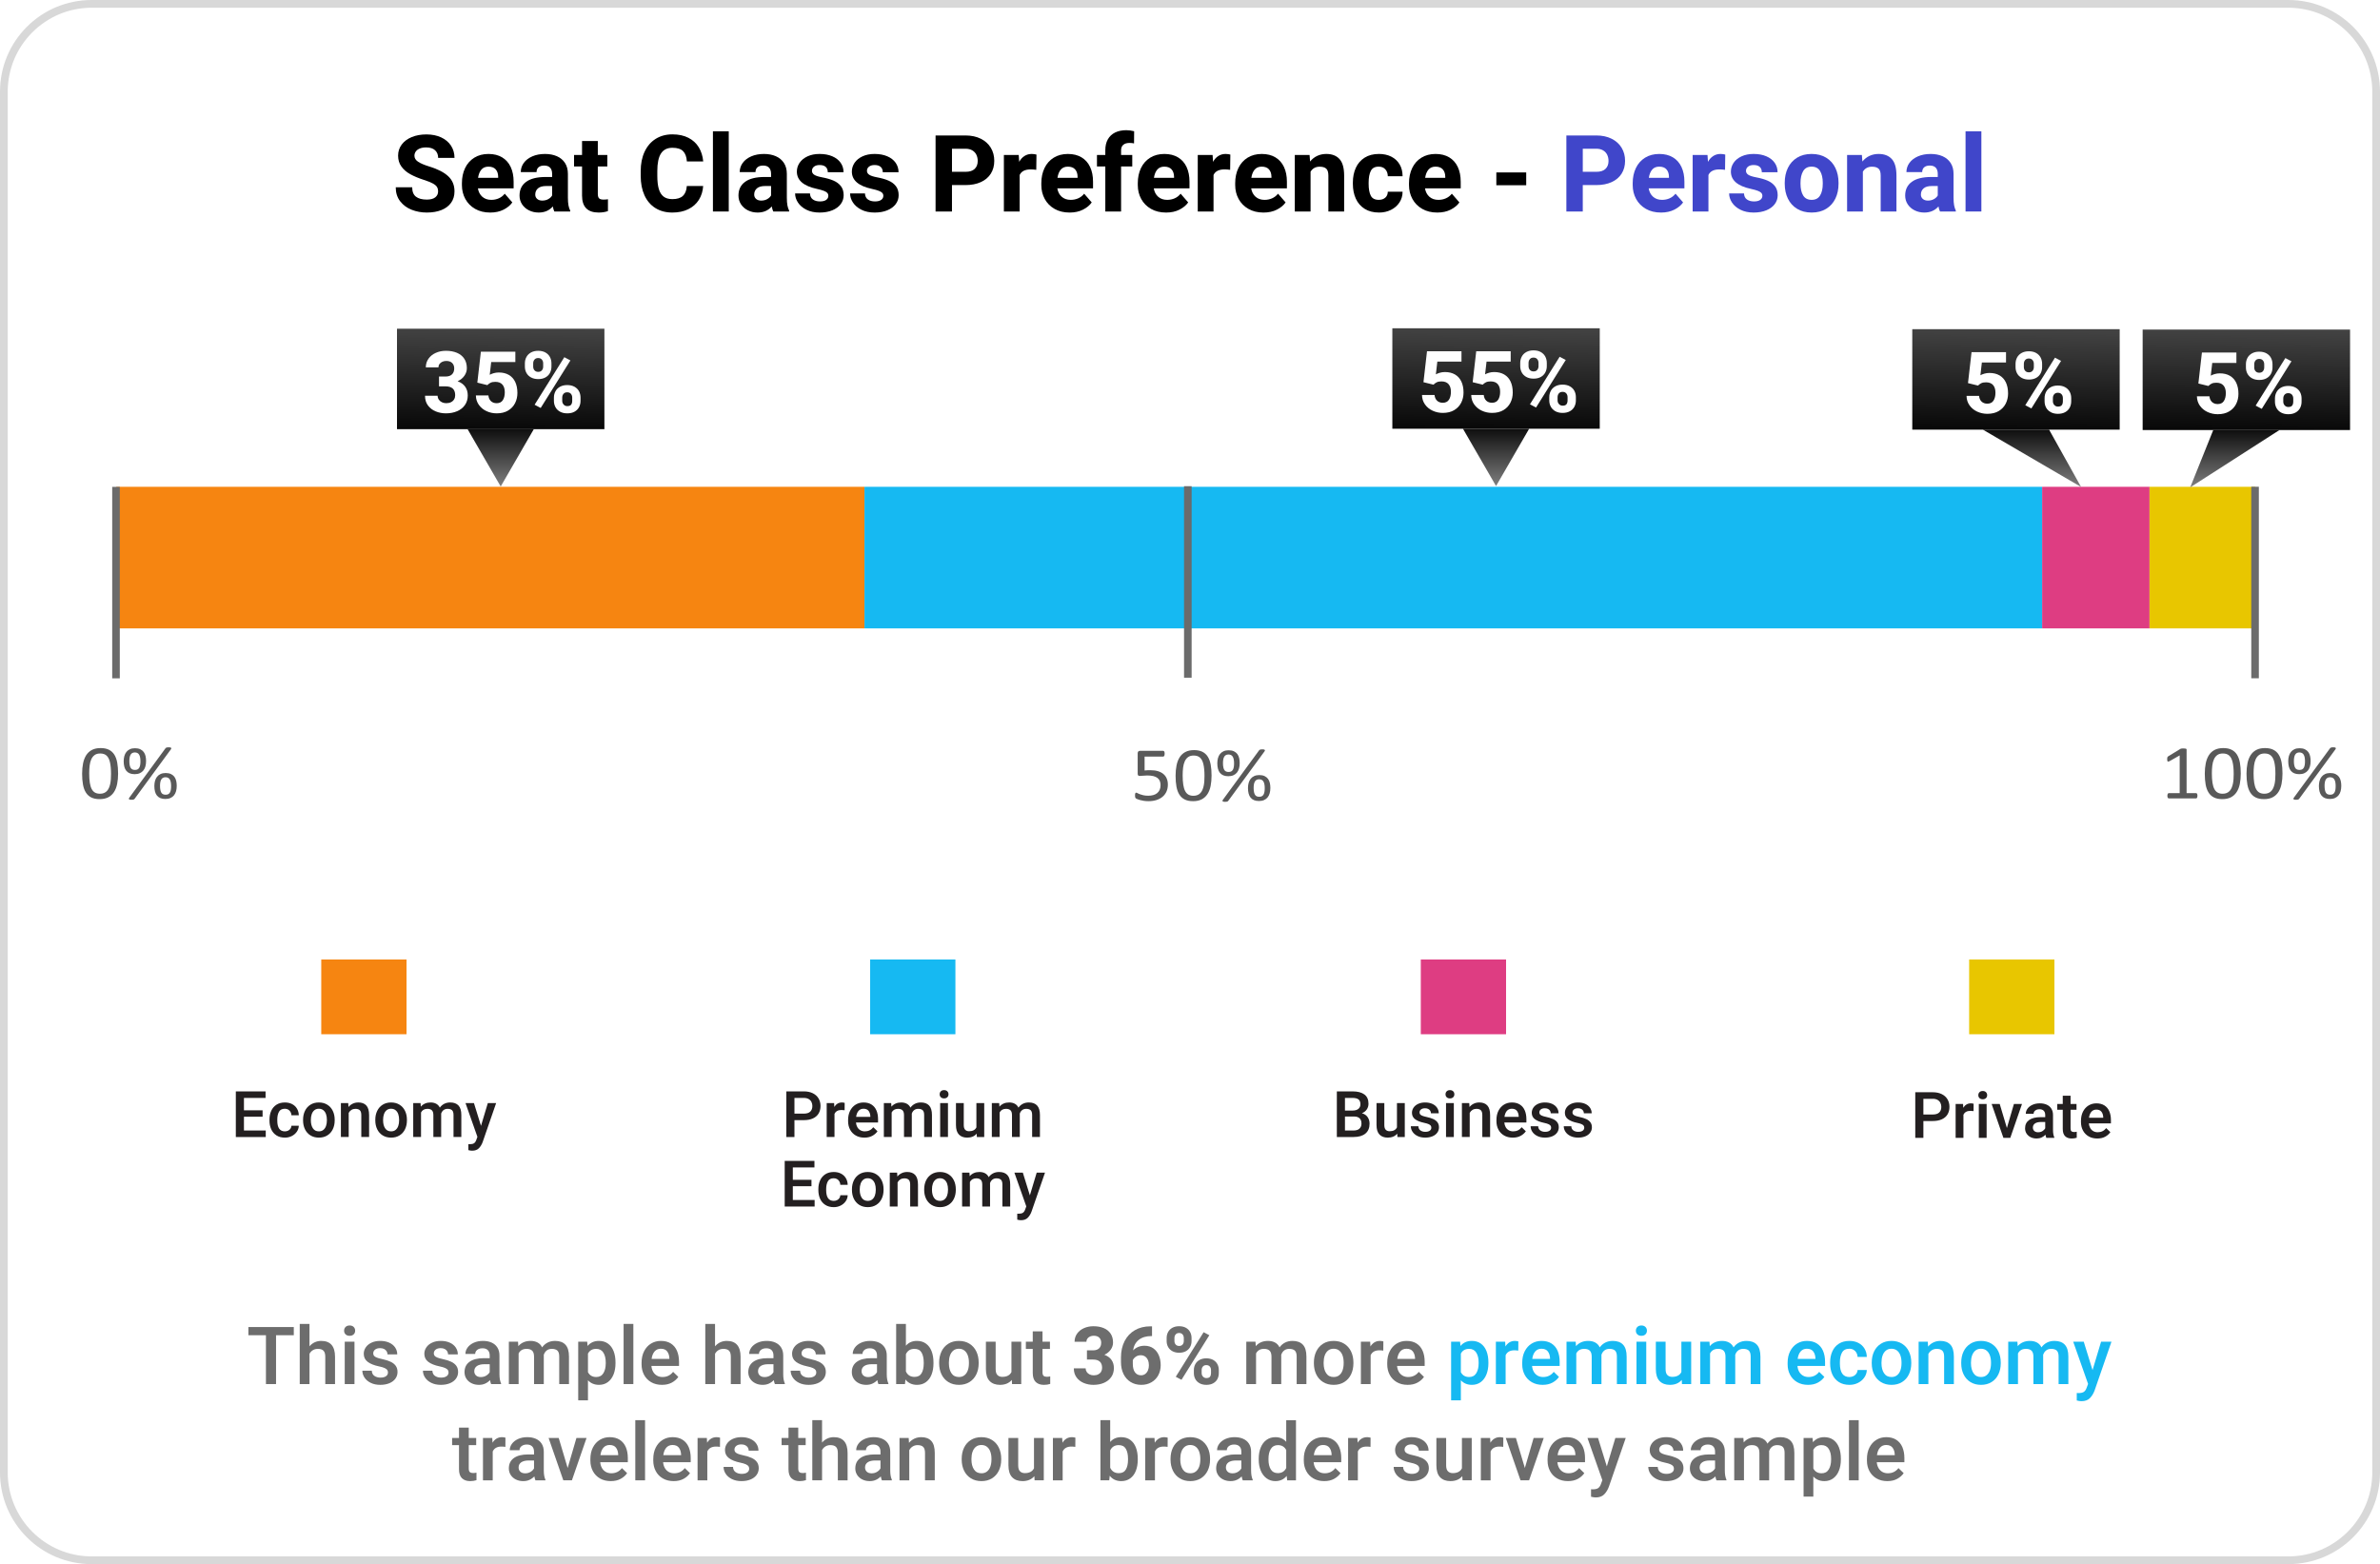 <?xml version="1.0" encoding="UTF-8"?><svg id="b" xmlns="http://www.w3.org/2000/svg" width="890.039" height="584.981" xmlns:xlink="http://www.w3.org/1999/xlink" viewBox="0 0 890.039 584.981"><defs><clipPath id="d"><polygon points="42.851 250.507 847.188 250.507 847.188 168.735 42.851 168.735 42.851 250.507 42.851 250.507" style="clip-rule:evenodd; fill:none;"/></clipPath><clipPath id="e"><polygon points="42.851 250.507 847.188 250.507 847.188 168.735 42.851 168.735 42.851 250.507 42.851 250.507" style="clip-rule:evenodd; fill:none;"/></clipPath><clipPath id="f"><polygon points="42.851 250.507 847.188 250.507 847.188 168.735 42.851 168.735 42.851 250.507 42.851 250.507" style="clip-rule:evenodd; fill:none;"/></clipPath><clipPath id="g"><polygon points="42.851 250.507 847.188 250.507 847.188 168.735 42.851 168.735 42.851 250.507 42.851 250.507" style="clip-rule:evenodd; fill:none;"/></clipPath><linearGradient id="h" x1="187.246" y1="182.63" x2="187.246" y2="157.876" gradientUnits="userSpaceOnUse"><stop offset="0" stop-color="#828282"/><stop offset="1" stop-color="#000"/></linearGradient><linearGradient id="i" x1="187.911" y1="82.057" x2="186.976" y2="165.905" xlink:href="#h"/><filter id="j" filterUnits="userSpaceOnUse"><feOffset dx="1" dy="1"/><feGaussianBlur result="k" stdDeviation="1"/><feFlood flood-color="#000" flood-opacity=".25"/><feComposite in2="k" operator="in"/><feComposite in="SourceGraphic"/></filter><linearGradient id="l" x1="559.472" y1="182.466" x2="559.472" y2="157.711" xlink:href="#h"/><linearGradient id="m" x1="560.137" y1="81.893" x2="559.202" y2="165.74" xlink:href="#h"/><filter id="n" filterUnits="userSpaceOnUse"><feOffset dx="1" dy="1"/><feGaussianBlur result="o" stdDeviation="1"/><feFlood flood-color="#000" flood-opacity=".25"/><feComposite in2="o" operator="in"/><feComposite in="SourceGraphic"/></filter><linearGradient id="p" x1="759.895" y1="182.806" x2="759.895" y2="158.052" xlink:href="#h"/><linearGradient id="q" x1="754.573" y1="82.233" x2="753.638" y2="166.081" xlink:href="#h"/><filter id="r" filterUnits="userSpaceOnUse"><feOffset dx="1" dy="1"/><feGaussianBlur result="s" stdDeviation="1"/><feFlood flood-color="#000" flood-opacity=".25"/><feComposite in2="s" operator="in"/><feComposite in="SourceGraphic"/></filter><linearGradient id="t" x1="835.749" y1="182.954" x2="835.749" y2="158.2" xlink:href="#h"/><linearGradient id="u" x1="840.726" y1="82.381" x2="839.791" y2="166.229" xlink:href="#h"/><filter id="v" filterUnits="userSpaceOnUse"><feOffset dx="1" dy="1"/><feGaussianBlur result="w" stdDeviation="1"/><feFlood flood-color="#000" flood-opacity=".25"/><feComposite in2="w" operator="in"/><feComposite in="SourceGraphic"/></filter></defs><g id="c"><rect x="1.446" y="1.446" width="887.148" height="582.09" rx="32.828" ry="32.828" style="fill:#fff;"/><path d="m855.765,2.891c17.304,0,31.383,14.078,31.383,31.383v516.434c0,17.304-14.078,31.383-31.383,31.383H34.273c-17.304,0-31.383-14.078-31.383-31.383V34.273C2.891,16.969,16.969,2.891,34.273,2.891h821.492m0-2.891H34.273C15.345,0,0,15.345,0,34.273v516.434c0,18.929,15.345,34.273,34.273,34.273h821.492c18.928,0,34.273-15.345,34.273-34.273V34.273c0-18.929-15.345-34.273-34.273-34.273h0Z" style="fill:#d8d8d8;"/><path d="m153.456,65.165c-1.387-.762-2.497-1.715-3.33-2.861-.833-1.145-1.25-2.506-1.25-4.082s.452-2.965,1.357-4.17c.905-1.204,2.158-2.135,3.76-2.793,1.602-.657,3.431-.986,5.488-.986,2.07,0,3.899.368,5.488,1.103,1.589.736,2.819,1.771,3.691,3.106.872,1.335,1.309,2.861,1.309,4.58h-6.113c0-1.198-.381-2.151-1.143-2.861-.762-.71-1.878-1.065-3.35-1.065-.938,0-1.735.137-2.393.41s-1.152.648-1.484,1.123c-.332.476-.498,1.006-.498,1.592,0,.873.449,1.611,1.348,2.217s2.292,1.201,4.18,1.787c3.19.977,5.564,2.197,7.119,3.662s2.334,3.343,2.334,5.635c0,1.654-.423,3.076-1.27,4.268s-2.048,2.1-3.603,2.725-3.382.938-5.479.938c-2.005,0-3.89-.345-5.654-1.035s-3.2-1.748-4.307-3.174-1.66-3.174-1.66-5.244h6.152c0,1.628.472,2.803,1.416,3.525s2.295,1.084,4.053,1.084c1.394,0,2.444-.28,3.154-.84.71-.56,1.065-1.295,1.065-2.207,0-.677-.144-1.243-.43-1.699-.286-.456-.814-.892-1.582-1.309-.769-.416-1.901-.866-3.398-1.348-1.927-.625-3.584-1.318-4.971-2.08Z"/><path d="m192.079,70.449h-13.359c.222,1.315.769,2.36,1.641,3.135.872.775,1.992,1.162,3.359,1.162,1.016,0,1.956-.192,2.822-.576.866-.384,1.605-.96,2.217-1.728l2.832,3.262c-.742,1.068-1.826,1.966-3.252,2.695s-3.096,1.094-5.01,1.094c-2.161,0-4.04-.456-5.635-1.367-1.595-.911-2.819-2.148-3.672-3.711s-1.279-3.288-1.279-5.176v-.742c0-2.109.398-3.991,1.191-5.644.794-1.653,1.94-2.946,3.438-3.877,1.497-.931,3.269-1.397,5.312-1.397,1.992,0,3.691.423,5.098,1.27,1.406.847,2.474,2.048,3.203,3.603.73,1.556,1.094,3.389,1.094,5.498v2.5Zm-5.781-4.414c-.026-1.145-.342-2.051-.947-2.715s-1.507-.996-2.705-.996c-1.12,0-1.995.371-2.627,1.113s-1.045,1.765-1.24,3.066h7.519v-.469Z"/><path d="m212.587,76.796c.144.742.358,1.4.644,1.973v.332h-5.918c-.261-.508-.449-1.139-.566-1.895-1.341,1.523-3.106,2.285-5.293,2.285-1.328,0-2.539-.273-3.633-.82s-1.956-1.302-2.588-2.266c-.632-.963-.947-2.051-.947-3.262,0-2.227.827-3.942,2.481-5.146,1.653-1.204,4.089-1.807,7.305-1.807h2.402v-1.191c0-.977-.247-1.735-.742-2.275-.495-.54-1.237-.81-2.227-.81-.898,0-1.599.212-2.1.635-.501.423-.752,1.025-.752,1.807h-5.898c0-1.263.374-2.409,1.123-3.438.749-1.028,1.81-1.842,3.184-2.441,1.374-.599,2.959-.898,4.756-.898,1.667,0,3.144.28,4.434.84,1.289.56,2.298,1.4,3.027,2.519.73,1.12,1.094,2.487,1.094,4.102v8.848c0,1.198.071,2.168.215,2.91Zm-7.539-2.334c.651-.371,1.126-.823,1.426-1.357v-3.535h-2.246c-1.367,0-2.386.296-3.057.889-.671.593-1.006,1.364-1.006,2.314,0,.664.237,1.205.713,1.621.476.417,1.11.625,1.904.625.859,0,1.614-.185,2.266-.557Z"/><path d="m227.353,74.511v4.434c-1.016.364-2.175.547-3.477.547-4.141,0-6.211-2.109-6.211-6.328v-10.898h-2.988v-4.297h2.988v-5.234h5.898v5.234h3.555v4.297h-3.555v10.215c0,.834.163,1.403.488,1.709.325.306.879.459,1.66.459.638,0,1.185-.045,1.641-.137Z"/><path d="m261.347,74.746c-.944,1.498-2.263,2.663-3.955,3.496-1.692.834-3.679,1.25-5.957,1.25-2.435,0-4.544-.557-6.328-1.67s-3.147-2.702-4.092-4.766c-.944-2.063-1.416-4.495-1.416-7.295v-1.738c0-2.786.488-5.218,1.465-7.295.977-2.077,2.356-3.675,4.141-4.795,1.784-1.12,3.867-1.68,6.25-1.68,2.331,0,4.329.43,5.996,1.289s2.959,2.048,3.877,3.564c.918,1.517,1.468,3.272,1.65,5.264h-6.113c-.117-1.719-.589-2.998-1.416-3.838s-2.158-1.26-3.994-1.26c-1.914,0-3.333.703-4.258,2.109s-1.387,3.607-1.387,6.602v1.777c0,2.019.189,3.662.566,4.932s.977,2.217,1.797,2.842,1.907.938,3.262.938c1.758,0,3.069-.4,3.936-1.201s1.357-2.034,1.475-3.701h6.113c-.13,1.953-.667,3.679-1.611,5.176Z"/><path d="m266.611,79.101v-30h5.918v30h-5.918Z"/><path d="m294.462,76.796c.144.742.358,1.4.644,1.973v.332h-5.918c-.261-.508-.449-1.139-.566-1.895-1.341,1.523-3.106,2.285-5.293,2.285-1.328,0-2.539-.273-3.633-.82s-1.956-1.302-2.588-2.266c-.632-.963-.947-2.051-.947-3.262,0-2.227.827-3.942,2.481-5.146,1.653-1.204,4.089-1.807,7.305-1.807h2.402v-1.191c0-.977-.247-1.735-.742-2.275-.495-.54-1.237-.81-2.227-.81-.898,0-1.599.212-2.1.635-.501.423-.752,1.025-.752,1.807h-5.898c0-1.263.374-2.409,1.123-3.438.749-1.028,1.81-1.842,3.184-2.441,1.374-.599,2.959-.898,4.756-.898,1.667,0,3.144.28,4.434.84,1.289.56,2.298,1.4,3.027,2.519.73,1.12,1.094,2.487,1.094,4.102v8.848c0,1.198.071,2.168.215,2.91Zm-7.539-2.334c.651-.371,1.126-.823,1.426-1.357v-3.535h-2.246c-1.367,0-2.386.296-3.057.889-.671.593-1.006,1.364-1.006,2.314,0,.664.237,1.205.713,1.621.476.417,1.11.625,1.904.625.859,0,1.614-.185,2.266-.557Z"/><path d="m297.997,64.179c0-1.198.342-2.298,1.025-3.301.684-1.002,1.67-1.803,2.959-2.402,1.289-.599,2.793-.898,4.512-.898,1.81,0,3.392.29,4.746.869,1.355.58,2.396,1.387,3.125,2.422s1.094,2.217,1.094,3.545h-5.898c0-.846-.254-1.507-.762-1.982-.508-.475-1.282-.713-2.324-.713-.859,0-1.546.202-2.061.606-.515.404-.771.925-.771,1.562,0,.612.29,1.107.869,1.484.579.378,1.565.697,2.959.957,1.667.312,3.079.72,4.238,1.221,1.159.501,2.08,1.195,2.764,2.08.684.886,1.025,2.012,1.025,3.379,0,1.237-.368,2.347-1.103,3.33-.735.983-1.784,1.755-3.144,2.314s-2.939.84-4.736.84c-1.901,0-3.545-.349-4.932-1.045s-2.441-1.592-3.164-2.686-1.084-2.233-1.084-3.418h5.566c.039,1.016.403,1.768,1.094,2.256s1.575.732,2.656.732c1.003,0,1.774-.192,2.314-.576.54-.384.81-.901.81-1.553,0-.403-.12-.745-.361-1.025-.241-.28-.671-.543-1.289-.791-.618-.247-1.494-.495-2.627-.742-5-1.067-7.5-3.223-7.5-6.465Z"/><path d="m318.564,64.179c0-1.198.342-2.298,1.025-3.301.684-1.002,1.67-1.803,2.959-2.402,1.289-.599,2.793-.898,4.512-.898,1.81,0,3.392.29,4.746.869,1.355.58,2.396,1.387,3.125,2.422s1.094,2.217,1.094,3.545h-5.898c0-.846-.254-1.507-.762-1.982-.508-.475-1.282-.713-2.324-.713-.859,0-1.546.202-2.061.606-.515.404-.771.925-.771,1.562,0,.612.29,1.107.869,1.484.579.378,1.565.697,2.959.957,1.667.312,3.079.72,4.238,1.221,1.159.501,2.08,1.195,2.764,2.08.684.886,1.025,2.012,1.025,3.379,0,1.237-.368,2.347-1.103,3.33-.735.983-1.784,1.755-3.144,2.314s-2.939.84-4.736.84c-1.901,0-3.545-.349-4.932-1.045s-2.441-1.592-3.164-2.686-1.084-2.233-1.084-3.418h5.566c.039,1.016.403,1.768,1.094,2.256s1.575.732,2.656.732c1.003,0,1.774-.192,2.314-.576.54-.384.81-.901.81-1.553,0-.403-.12-.745-.361-1.025-.241-.28-.671-.543-1.289-.791-.618-.247-1.494-.495-2.627-.742-5-1.067-7.5-3.223-7.5-6.465Z"/><path d="m366.786,51.884c1.628.814,2.874,1.937,3.74,3.369.866,1.433,1.299,3.066,1.299,4.902,0,1.823-.43,3.418-1.289,4.785s-2.103,2.422-3.731,3.164-3.548,1.113-5.762,1.113h-5.039v9.883h-6.133v-28.438h11.172c2.2,0,4.114.407,5.742,1.221Zm-2.285,11.279c.755-.729,1.133-1.719,1.133-2.969,0-.833-.163-1.595-.488-2.285-.325-.69-.833-1.243-1.523-1.66-.69-.416-1.55-.625-2.578-.625h-5.039v8.633h5.039c1.55,0,2.702-.364,3.457-1.094Z"/><path d="m386.786,57.646c.339.046.612.101.82.166l-.078,5.703c-.755-.104-1.452-.156-2.09-.156-2.109,0-3.483.697-4.121,2.09v13.652h-5.898v-21.133h5.547l.176,2.559c.52-.95,1.182-1.68,1.982-2.188s1.702-.762,2.705-.762c.3,0,.618.023.957.068Z"/><path d="m408.759,70.449h-13.359c.222,1.315.769,2.36,1.641,3.135.872.775,1.992,1.162,3.359,1.162,1.016,0,1.956-.192,2.822-.576.866-.384,1.605-.96,2.217-1.728l2.832,3.262c-.742,1.068-1.826,1.966-3.252,2.695s-3.096,1.094-5.01,1.094c-2.161,0-4.04-.456-5.635-1.367-1.595-.911-2.819-2.148-3.672-3.711s-1.279-3.288-1.279-5.176v-.742c0-2.109.398-3.991,1.191-5.644.794-1.653,1.94-2.946,3.438-3.877,1.497-.931,3.269-1.397,5.312-1.397,1.992,0,3.691.423,5.098,1.27,1.406.847,2.474,2.048,3.203,3.603.73,1.556,1.094,3.389,1.094,5.498v2.5Zm-5.781-4.414c-.026-1.145-.342-2.051-.947-2.715s-1.507-.996-2.705-.996c-1.12,0-1.995.371-2.627,1.113s-1.045,1.765-1.24,3.066h7.519v-.469Z"/><path d="m420.068,54.16c-.547.469-.82,1.14-.82,2.012v1.797h4.18v4.297h-4.18v16.836h-5.898v-16.836h-3.125v-4.297h3.125v-1.797c0-1.588.315-2.942.947-4.062.632-1.12,1.536-1.969,2.715-2.549,1.179-.579,2.568-.869,4.17-.869.95,0,1.934.13,2.949.391l-.039,4.551c-.469-.117-1.035-.176-1.699-.176-1.003,0-1.777.234-2.324.703Z"/><path d="m444.833,70.449h-13.359c.222,1.315.769,2.36,1.641,3.135.872.775,1.992,1.162,3.359,1.162,1.016,0,1.956-.192,2.822-.576.866-.384,1.605-.96,2.217-1.728l2.832,3.262c-.742,1.068-1.826,1.966-3.252,2.695s-3.096,1.094-5.01,1.094c-2.161,0-4.04-.456-5.635-1.367-1.595-.911-2.819-2.148-3.672-3.711s-1.279-3.288-1.279-5.176v-.742c0-2.109.398-3.991,1.191-5.644.794-1.653,1.94-2.946,3.438-3.877,1.497-.931,3.269-1.397,5.312-1.397,1.992,0,3.691.423,5.098,1.27,1.406.847,2.474,2.048,3.203,3.603.73,1.556,1.094,3.389,1.094,5.498v2.5Zm-5.781-4.414c-.026-1.145-.342-2.051-.947-2.715s-1.507-.996-2.705-.996c-1.12,0-1.995.371-2.627,1.113s-1.045,1.765-1.24,3.066h7.519v-.469Z"/><path d="m459.286,57.646c.339.046.612.101.82.166l-.078,5.703c-.755-.104-1.452-.156-2.09-.156-2.109,0-3.483.697-4.121,2.09v13.652h-5.898v-21.133h5.547l.176,2.559c.52-.95,1.182-1.68,1.982-2.188s1.702-.762,2.705-.762c.3,0,.618.023.957.068Z"/><path d="m481.259,70.449h-13.359c.222,1.315.769,2.36,1.641,3.135.872.775,1.992,1.162,3.359,1.162,1.016,0,1.956-.192,2.822-.576.866-.384,1.605-.96,2.217-1.728l2.832,3.262c-.742,1.068-1.826,1.966-3.252,2.695s-3.096,1.094-5.01,1.094c-2.161,0-4.04-.456-5.635-1.367-1.595-.911-2.819-2.148-3.672-3.711s-1.279-3.288-1.279-5.176v-.742c0-2.109.398-3.991,1.191-5.644.794-1.653,1.94-2.946,3.438-3.877,1.497-.931,3.269-1.397,5.312-1.397,1.992,0,3.691.423,5.098,1.27,1.406.847,2.474,2.048,3.203,3.603.73,1.556,1.094,3.389,1.094,5.498v2.5Zm-5.781-4.414c-.026-1.145-.342-2.051-.947-2.715s-1.507-.996-2.705-.996c-1.12,0-1.995.371-2.627,1.113s-1.045,1.765-1.24,3.066h7.519v-.469Z"/><path d="m500.927,59.482c1.159,1.27,1.738,3.343,1.738,6.221v13.398h-5.898v-13.418c0-1.25-.267-2.119-.801-2.607s-1.36-.732-2.481-.732c-.769,0-1.435.163-2.002.488-.566.326-1.025.788-1.377,1.387v14.883h-5.898v-21.133h5.527l.195,2.441c.742-.924,1.628-1.627,2.656-2.109,1.028-.481,2.168-.723,3.418-.723,2.122,0,3.763.635,4.922,1.904Z"/><path d="m524.521,71.699c0,1.498-.391,2.839-1.172,4.023-.781,1.185-1.839,2.109-3.174,2.773s-2.815.996-4.443.996c-2.122,0-3.919-.462-5.391-1.387-1.472-.924-2.575-2.194-3.311-3.809-.735-1.614-1.103-3.45-1.103-5.508v-.508c0-2.057.368-3.893,1.103-5.508.735-1.614,1.836-2.884,3.301-3.809,1.465-.924,3.252-1.387,5.361-1.387,1.731,0,3.265.335,4.6,1.006,1.335.671,2.373,1.634,3.115,2.891.742,1.257,1.113,2.738,1.113,4.443h-5.527c-.013-1.042-.319-1.901-.918-2.578-.599-.677-1.433-1.016-2.5-1.016-1.433,0-2.415.537-2.949,1.611s-.801,2.523-.801,4.346v.508c0,1.862.264,3.32.791,4.375s1.526,1.582,2.998,1.582c1.016,0,1.829-.273,2.441-.82s.925-1.289.938-2.227h5.527Z"/><path d="m546.259,70.449h-13.359c.222,1.315.769,2.36,1.641,3.135.872.775,1.992,1.162,3.359,1.162,1.016,0,1.956-.192,2.822-.576.866-.384,1.605-.96,2.217-1.728l2.832,3.262c-.742,1.068-1.826,1.966-3.252,2.695s-3.096,1.094-5.01,1.094c-2.161,0-4.04-.456-5.635-1.367-1.595-.911-2.819-2.148-3.672-3.711s-1.279-3.288-1.279-5.176v-.742c0-2.109.398-3.991,1.191-5.644.794-1.653,1.94-2.946,3.438-3.877,1.497-.931,3.269-1.397,5.312-1.397,1.992,0,3.691.423,5.098,1.27,1.406.847,2.474,2.048,3.203,3.603.73,1.556,1.094,3.389,1.094,5.498v2.5Zm-5.781-4.414c-.026-1.145-.342-2.051-.947-2.715s-1.507-.996-2.705-.996c-1.12,0-1.995.371-2.627,1.113s-1.045,1.765-1.24,3.066h7.519v-.469Z"/><path d="m559.579,69.277v-4.785h11.172v4.785h-11.172Z"/><path d="m602.685,51.884c1.628.814,2.874,1.937,3.74,3.369.866,1.433,1.299,3.066,1.299,4.902,0,1.823-.43,3.418-1.289,4.785s-2.103,2.422-3.731,3.164-3.548,1.113-5.762,1.113h-5.039v9.883h-6.133v-28.438h11.172c2.2,0,4.114.407,5.742,1.221Zm-2.285,11.279c.755-.729,1.133-1.719,1.133-2.969,0-.833-.163-1.595-.488-2.285-.325-.69-.833-1.243-1.523-1.66-.69-.416-1.55-.625-2.578-.625h-5.039v8.633h5.039c1.55,0,2.702-.364,3.457-1.094Z" style="fill:#4046ca;"/><path d="m629.911,70.449h-13.359c.222,1.315.769,2.36,1.641,3.135.872.775,1.992,1.162,3.359,1.162,1.016,0,1.956-.192,2.822-.576.866-.384,1.605-.96,2.217-1.728l2.832,3.262c-.742,1.068-1.826,1.966-3.252,2.695s-3.096,1.094-5.01,1.094c-2.161,0-4.04-.456-5.635-1.367-1.595-.911-2.819-2.148-3.672-3.711s-1.279-3.288-1.279-5.176v-.742c0-2.109.398-3.991,1.191-5.644.794-1.653,1.94-2.946,3.438-3.877,1.497-.931,3.269-1.397,5.312-1.397,1.992,0,3.691.423,5.098,1.27,1.406.847,2.474,2.048,3.203,3.603.73,1.556,1.094,3.389,1.094,5.498v2.5Zm-5.781-4.414c-.026-1.145-.342-2.051-.947-2.715s-1.507-.996-2.705-.996c-1.12,0-1.995.371-2.627,1.113s-1.045,1.765-1.24,3.066h7.519v-.469Z" style="fill:#4046ca;"/><path d="m644.365,57.646c.339.046.612.101.82.166l-.078,5.703c-.755-.104-1.452-.156-2.09-.156-2.109,0-3.483.697-4.121,2.09v13.652h-5.898v-21.133h5.547l.176,2.559c.52-.95,1.182-1.68,1.982-2.188s1.702-.762,2.705-.762c.3,0,.618.023.957.068Z" style="fill:#4046ca;"/><path d="m647.294,64.179c0-1.198.342-2.298,1.025-3.301.684-1.002,1.67-1.803,2.959-2.402,1.289-.599,2.793-.898,4.512-.898,1.81,0,3.392.29,4.746.869,1.355.58,2.396,1.387,3.125,2.422s1.094,2.217,1.094,3.545h-5.898c0-.846-.254-1.507-.762-1.982-.508-.475-1.282-.713-2.324-.713-.859,0-1.546.202-2.061.606-.515.404-.771.925-.771,1.562,0,.612.29,1.107.869,1.484.579.378,1.565.697,2.959.957,1.667.312,3.079.72,4.238,1.221,1.159.501,2.08,1.195,2.764,2.08.684.886,1.025,2.012,1.025,3.379,0,1.237-.368,2.347-1.103,3.33-.735.983-1.784,1.755-3.144,2.314s-2.939.84-4.736.84c-1.901,0-3.545-.349-4.932-1.045s-2.441-1.592-3.164-2.686-1.084-2.233-1.084-3.418h5.566c.039,1.016.403,1.768,1.094,2.256s1.575.732,2.656.732c1.003,0,1.774-.192,2.314-.576.54-.384.81-.901.81-1.553,0-.403-.12-.745-.361-1.025-.241-.28-.671-.543-1.289-.791-.618-.247-1.494-.495-2.627-.742-5-1.067-7.5-3.223-7.5-6.465Z" style="fill:#4046ca;"/><path d="m668.612,62.792c.788-1.627,1.937-2.903,3.447-3.828,1.511-.924,3.313-1.387,5.41-1.387,2.109,0,3.923.462,5.439,1.387,1.517.925,2.669,2.201,3.457,3.828.788,1.628,1.182,3.477,1.182,5.547v.41c0,2.07-.394,3.916-1.182,5.537s-1.937,2.894-3.447,3.818c-1.511.925-3.313,1.387-5.41,1.387-2.109,0-3.923-.462-5.439-1.387-1.517-.924-2.669-2.197-3.457-3.818s-1.182-3.467-1.182-5.537v-.41c0-2.07.394-3.919,1.182-5.547Zm5.713,10.322c.664,1.087,1.726,1.631,3.184,1.631,1.433,0,2.481-.547,3.144-1.641s.996-2.545.996-4.356v-.41c0-1.797-.332-3.248-.996-4.356-.664-1.106-1.726-1.66-3.184-1.66-1.433,0-2.481.557-3.144,1.67s-.996,2.562-.996,4.346v.41c0,1.823.332,3.278.996,4.365Z" style="fill:#4046ca;"/><path d="m707.47,59.482c1.159,1.27,1.738,3.343,1.738,6.221v13.398h-5.898v-13.418c0-1.25-.267-2.119-.801-2.607s-1.36-.732-2.481-.732c-.769,0-1.435.163-2.002.488-.566.326-1.025.788-1.377,1.387v14.883h-5.898v-21.133h5.527l.195,2.441c.742-.924,1.628-1.627,2.656-2.109,1.028-.481,2.168-.723,3.418-.723,2.122,0,3.763.635,4.922,1.904Z" style="fill:#4046ca;"/><path d="m730.771,76.796c.144.742.358,1.4.644,1.973v.332h-5.918c-.261-.508-.449-1.139-.566-1.895-1.341,1.523-3.106,2.285-5.293,2.285-1.328,0-2.539-.273-3.633-.82s-1.956-1.302-2.588-2.266c-.632-.963-.947-2.051-.947-3.262,0-2.227.827-3.942,2.481-5.146,1.653-1.204,4.089-1.807,7.305-1.807h2.402v-1.191c0-.977-.247-1.735-.742-2.275-.495-.54-1.237-.81-2.227-.81-.898,0-1.599.212-2.1.635-.501.423-.752,1.025-.752,1.807h-5.898c0-1.263.374-2.409,1.123-3.438.749-1.028,1.81-1.842,3.184-2.441,1.374-.599,2.959-.898,4.756-.898,1.667,0,3.144.28,4.434.84,1.289.56,2.298,1.4,3.027,2.519.73,1.12,1.094,2.487,1.094,4.102v8.848c0,1.198.071,2.168.215,2.91Zm-7.539-2.334c.651-.371,1.126-.823,1.426-1.357v-3.535h-2.246c-1.367,0-2.386.296-3.057.889-.671.593-1.006,1.364-1.006,2.314,0,.664.237,1.205.713,1.621.476.417,1.11.625,1.904.625.859,0,1.614-.185,2.266-.557Z" style="fill:#4046ca;"/><path d="m735.048,79.101v-30h5.918v30h-5.918Z" style="fill:#4046ca;"/><g style="clip-path:url(#d);"><polygon points="43.488 182.063 323.285 182.063 323.285 235.017 43.488 235.017 43.488 182.063 43.488 182.063" style="fill:#f68511; fill-rule:evenodd;"/></g><g style="clip-path:url(#e);"><polygon points="323.285 182.063 763.694 182.063 763.694 235.017 323.285 235.017 323.285 182.063 323.285 182.063" style="fill:#16b9f2; fill-rule:evenodd;"/></g><g style="clip-path:url(#f);"><polygon points="763.694 182.063 803.847 182.063 803.847 235.017 763.694 235.017 763.694 182.063 763.694 182.063" style="fill:#de3d82; fill-rule:evenodd;"/></g><g style="clip-path:url(#g);"><polygon points="803.847 182.063 843.363 182.063 843.363 235.017 803.847 235.017 803.847 182.063 803.847 182.063" style="fill:#e8c600; fill-rule:evenodd;"/></g><line x1="43.379" y1="253.707" x2="43.379" y2="182.084" style="fill:none; stroke:#6b6b6b; stroke-linejoin:round; stroke-width:2.836px;"/><line x1="444.212" y1="253.465" x2="444.212" y2="181.841" style="fill:none; stroke:#6b6b6b; stroke-linejoin:round; stroke-width:2.836px;"/><line x1="843.317" y1="253.665" x2="843.317" y2="182.042" style="fill:none; stroke:#6b6b6b; stroke-linejoin:round; stroke-width:2.836px;"/><polygon points="187.246 181.949 199.623 160.511 174.869 160.511 187.246 181.949" style="fill:url(#h); fill-rule:evenodd;"/><rect x="148.464" y="122.937" width="77.563" height="37.574" style="fill:url(#i);"/><g style="filter:url(#j);"><path d="m172.957,143.622c.645.906.969,1.995.969,3.266,0,1.386-.354,2.583-1.062,3.594-.709,1.011-1.68,1.781-2.914,2.312s-2.633.797-4.195.797c-1.344,0-2.612-.242-3.805-.727-1.193-.484-2.159-1.221-2.898-2.211-.74-.989-1.109-2.203-1.109-3.641h4.719c0,.521.141.995.422,1.422.281.427.666.761,1.156,1,.489.24,1.036.359,1.641.359.688,0,1.283-.127,1.789-.383.505-.255.891-.606,1.156-1.055.266-.448.398-.963.398-1.547,0-2.208-1.203-3.312-3.609-3.312h-2.438v-3.672h2.438c1.062,0,1.869-.271,2.422-.812.552-.541.828-1.286.828-2.234,0-.823-.253-1.492-.758-2.008-.506-.516-1.248-.773-2.227-.773-.521,0-1.006.099-1.453.297-.448.198-.805.479-1.07.844-.266.365-.398.787-.398,1.266h-4.719c0-1.229.336-2.315,1.008-3.258.672-.942,1.58-1.669,2.727-2.18,1.145-.51,2.406-.766,3.781-.766,1.562,0,2.932.248,4.109.742,1.177.495,2.091,1.23,2.742,2.203.65.974.977,2.159.977,3.555,0,1.011-.305,1.953-.914,2.828s-1.456,1.562-2.539,2.062c1.239.448,2.182,1.125,2.828,2.031Z" style="fill:#fff;"/><path d="m178.832,130.529h12.891v3.875h-9.031l-.547,4.766c.375-.219.864-.416,1.469-.594.604-.177,1.239-.266,1.906-.266,1.469,0,2.724.302,3.766.906,1.041.605,1.836,1.48,2.383,2.625.547,1.146.82,2.521.82,4.125,0,1.375-.289,2.641-.867,3.797s-1.448,2.083-2.609,2.781c-1.162.698-2.586,1.047-4.273,1.047-1.344,0-2.604-.271-3.781-.812-1.178-.541-2.133-1.32-2.867-2.336s-1.112-2.2-1.133-3.555h4.688c.083.906.398,1.617.945,2.133s1.258.773,2.133.773c1.052,0,1.822-.377,2.312-1.133.489-.755.734-1.752.734-2.992,0-1.208-.295-2.153-.883-2.836-.589-.682-1.477-1.023-2.664-1.023-.73,0-1.315.109-1.758.328-.443.219-.847.516-1.211.891l-3.75-.922,1.328-11.578Z" style="fill:#fff;"/><path d="m195.863,132.521c.385-.713.953-1.278,1.703-1.695.75-.416,1.645-.625,2.688-.625,1.062,0,1.966.208,2.711.625.744.417,1.307.982,1.688,1.695.38.714.57,1.508.57,2.383v1.203c0,.865-.188,1.651-.562,2.359-.375.709-.935,1.271-1.68,1.688-.745.417-1.644.625-2.695.625-1.053,0-1.956-.208-2.711-.625-.756-.416-1.326-.979-1.711-1.688-.386-.708-.578-1.495-.578-2.359v-1.203c0-.875.192-1.669.578-2.383Zm3.023,4.984c.328.38.794.57,1.398.57.594,0,1.049-.19,1.367-.57.317-.38.477-.846.477-1.398v-1.203c0-.562-.162-1.036-.484-1.422-.323-.385-.787-.578-1.391-.578-.594,0-1.053.193-1.375.578-.323.386-.484.859-.484,1.422v1.203c0,.552.164,1.019.492,1.398Zm.039,12.867l11.109-17.781,2.281,1.203-11.109,17.781-2.281-1.203Zm7.797-5.039c.385-.713.953-1.278,1.703-1.695.75-.416,1.645-.625,2.688-.625,1.062,0,1.969.208,2.719.625.75.417,1.315.98,1.695,1.688.38.709.57,1.5.57,2.375v1.203c0,.875-.188,1.667-.562,2.375-.375.709-.938,1.271-1.688,1.688s-1.651.625-2.703.625c-1.053,0-1.956-.208-2.711-.625-.756-.416-1.326-.979-1.711-1.688-.386-.708-.578-1.5-.578-2.375v-1.203c0-.864.192-1.653.578-2.367Zm3.062,4.969c.353.391.807.586,1.359.586.688,0,1.166-.18,1.438-.539.271-.359.406-.841.406-1.445v-1.203c0-.562-.162-1.034-.484-1.414-.323-.38-.787-.57-1.391-.57-.594,0-1.053.19-1.375.57-.323.38-.484.852-.484,1.414v1.203c0,.542.177,1.008.531,1.398Z" style="fill:#fff;"/></g><polygon points="559.472 181.784 571.849 160.346 547.095 160.346 559.472 181.784" style="fill:url(#l); fill-rule:evenodd;"/><rect x="520.69" y="122.772" width="77.563" height="37.574" style="fill:url(#m);"/><g style="filter:url(#n);"><path d="m532.652,130.364h12.891v3.875h-9.031l-.547,4.766c.375-.219.864-.416,1.469-.594.604-.177,1.239-.266,1.906-.266,1.469,0,2.724.302,3.766.906,1.041.605,1.836,1.48,2.383,2.625.547,1.146.82,2.521.82,4.125,0,1.375-.289,2.641-.867,3.797s-1.448,2.083-2.609,2.781c-1.162.698-2.586,1.047-4.273,1.047-1.344,0-2.604-.271-3.781-.812-1.178-.541-2.133-1.32-2.867-2.336s-1.112-2.2-1.133-3.555h4.688c.083.906.398,1.617.945,2.133s1.258.773,2.133.773c1.052,0,1.822-.377,2.312-1.133.489-.755.734-1.752.734-2.992,0-1.208-.295-2.153-.883-2.836-.589-.682-1.477-1.023-2.664-1.023-.73,0-1.315.109-1.758.328-.443.219-.847.516-1.211.891l-3.75-.922,1.328-11.578Z" style="fill:#fff;"/><path d="m551.058,130.364h12.891v3.875h-9.031l-.547,4.766c.375-.219.864-.416,1.469-.594.604-.177,1.239-.266,1.906-.266,1.469,0,2.724.302,3.766.906,1.041.605,1.836,1.48,2.383,2.625.547,1.146.82,2.521.82,4.125,0,1.375-.289,2.641-.867,3.797s-1.448,2.083-2.609,2.781c-1.162.698-2.586,1.047-4.273,1.047-1.344,0-2.604-.271-3.781-.812-1.178-.541-2.133-1.32-2.867-2.336s-1.112-2.2-1.133-3.555h4.688c.083.906.398,1.617.945,2.133s1.258.773,2.133.773c1.052,0,1.822-.377,2.312-1.133.489-.755.734-1.752.734-2.992,0-1.208-.295-2.153-.883-2.836-.589-.682-1.477-1.023-2.664-1.023-.73,0-1.315.109-1.758.328-.443.219-.847.516-1.211.891l-3.75-.922,1.328-11.578Z" style="fill:#fff;"/><path d="m568.089,132.356c.385-.713.953-1.278,1.703-1.695.75-.416,1.645-.625,2.688-.625,1.062,0,1.966.208,2.711.625.744.417,1.307.982,1.688,1.695.38.714.57,1.508.57,2.383v1.203c0,.865-.188,1.651-.562,2.359-.375.709-.935,1.271-1.68,1.688-.745.417-1.644.625-2.695.625-1.053,0-1.956-.208-2.711-.625-.756-.416-1.326-.979-1.711-1.688-.386-.708-.578-1.495-.578-2.359v-1.203c0-.875.192-1.669.578-2.383Zm3.023,4.984c.328.38.794.57,1.398.57.594,0,1.049-.19,1.367-.57.317-.38.477-.846.477-1.398v-1.203c0-.562-.162-1.036-.484-1.422-.323-.385-.787-.578-1.391-.578-.594,0-1.053.193-1.375.578-.323.386-.484.859-.484,1.422v1.203c0,.552.164,1.019.492,1.398Zm.039,12.867l11.109-17.781,2.281,1.203-11.109,17.781-2.281-1.203Zm7.797-5.039c.385-.713.953-1.278,1.703-1.695.75-.416,1.645-.625,2.688-.625,1.062,0,1.969.208,2.719.625.75.417,1.315.98,1.695,1.688.38.709.57,1.5.57,2.375v1.203c0,.875-.188,1.667-.562,2.375-.375.709-.938,1.271-1.688,1.688s-1.651.625-2.703.625c-1.053,0-1.956-.208-2.711-.625-.756-.416-1.326-.979-1.711-1.688-.386-.708-.578-1.5-.578-2.375v-1.203c0-.864.192-1.653.578-2.367Zm3.062,4.969c.353.391.807.586,1.359.586.688,0,1.166-.18,1.438-.539.271-.359.406-.841.406-1.445v-1.203c0-.562-.162-1.034-.484-1.414-.323-.38-.787-.57-1.391-.57-.594,0-1.053.19-1.375.57-.323.38-.484.852-.484,1.414v1.203c0,.542.177,1.008.531,1.398Z" style="fill:#fff;"/></g><polygon points="778.259 182.125 766.285 160.687 741.53 160.687 778.259 182.125" style="fill:url(#p); fill-rule:evenodd;"/><rect x="715.126" y="123.113" width="77.563" height="37.574" style="fill:url(#q);"/><g style="filter:url(#r);"><path d="m736.29,130.704h12.891v3.875h-9.031l-.547,4.766c.375-.219.864-.416,1.469-.594.604-.177,1.239-.266,1.906-.266,1.469,0,2.724.302,3.766.906,1.041.605,1.836,1.48,2.383,2.625.547,1.146.82,2.521.82,4.125,0,1.375-.289,2.641-.867,3.797s-1.448,2.083-2.609,2.781c-1.162.698-2.586,1.047-4.273,1.047-1.344,0-2.604-.271-3.781-.812-1.178-.541-2.133-1.32-2.867-2.336s-1.112-2.2-1.133-3.555h4.688c.083.906.398,1.617.945,2.133s1.258.773,2.133.773c1.052,0,1.822-.377,2.312-1.133.489-.755.734-1.752.734-2.992,0-1.208-.295-2.153-.883-2.836-.589-.682-1.477-1.023-2.664-1.023-.73,0-1.315.109-1.758.328-.443.219-.847.516-1.211.891l-3.75-.922,1.328-11.578Z" style="fill:#fff;"/><path d="m753.322,132.696c.385-.713.953-1.278,1.703-1.695.75-.416,1.645-.625,2.688-.625,1.062,0,1.966.208,2.711.625.744.417,1.307.982,1.688,1.695.38.714.57,1.508.57,2.383v1.203c0,.865-.188,1.651-.562,2.359-.375.709-.935,1.271-1.68,1.688-.745.417-1.644.625-2.695.625-1.053,0-1.956-.208-2.711-.625-.756-.416-1.326-.979-1.711-1.688-.386-.708-.578-1.495-.578-2.359v-1.203c0-.875.192-1.669.578-2.383Zm3.023,4.984c.328.38.794.57,1.398.57.594,0,1.049-.19,1.367-.57.317-.38.477-.846.477-1.398v-1.203c0-.562-.162-1.036-.484-1.422-.323-.385-.787-.578-1.391-.578-.594,0-1.053.193-1.375.578-.323.386-.484.859-.484,1.422v1.203c0,.552.164,1.019.492,1.398Zm.039,12.867l11.109-17.781,2.281,1.203-11.109,17.781-2.281-1.203Zm7.797-5.039c.385-.713.953-1.278,1.703-1.695.75-.416,1.645-.625,2.688-.625,1.062,0,1.969.208,2.719.625.75.417,1.315.98,1.695,1.688.38.709.57,1.5.57,2.375v1.203c0,.875-.188,1.667-.562,2.375-.375.709-.938,1.271-1.688,1.688s-1.651.625-2.703.625c-1.053,0-1.956-.208-2.711-.625-.756-.416-1.326-.979-1.711-1.688-.386-.708-.578-1.5-.578-2.375v-1.203c0-.864.192-1.653.578-2.367Zm3.062,4.969c.353.391.807.586,1.359.586.688,0,1.166-.18,1.438-.539.271-.359.406-.841.406-1.445v-1.203c0-.562-.162-1.034-.484-1.414-.323-.38-.787-.57-1.391-.57-.594,0-1.053.19-1.375.57-.323.38-.484.852-.484,1.414v1.203c0,.542.177,1.008.531,1.398Z" style="fill:#fff;"/></g><polygon points="819.06 182.273 852.438 160.835 827.683 160.835 819.06 182.273" style="fill:url(#t); fill-rule:evenodd;"/><rect x="801.279" y="123.261" width="77.563" height="37.574" style="fill:url(#u);"/><g style="filter:url(#v);"><path d="m822.444,130.852h12.891v3.875h-9.031l-.547,4.766c.375-.219.864-.416,1.469-.594.604-.177,1.239-.266,1.906-.266,1.469,0,2.724.302,3.766.906,1.041.605,1.836,1.48,2.383,2.625.547,1.146.82,2.521.82,4.125,0,1.375-.289,2.641-.867,3.797s-1.448,2.083-2.609,2.781c-1.162.698-2.586,1.047-4.273,1.047-1.344,0-2.604-.271-3.781-.812-1.178-.541-2.133-1.32-2.867-2.336s-1.112-2.2-1.133-3.555h4.688c.083.906.398,1.617.945,2.133s1.258.773,2.133.773c1.052,0,1.822-.377,2.312-1.133.489-.755.734-1.752.734-2.992,0-1.208-.295-2.153-.883-2.836-.589-.682-1.477-1.023-2.664-1.023-.73,0-1.315.109-1.758.328-.443.219-.847.516-1.211.891l-3.75-.922,1.328-11.578Z" style="fill:#fff;"/><path d="m839.475,132.845c.385-.713.953-1.278,1.703-1.695.75-.416,1.645-.625,2.688-.625,1.062,0,1.966.208,2.711.625.744.417,1.307.982,1.688,1.695.38.714.57,1.508.57,2.383v1.203c0,.865-.188,1.651-.562,2.359-.375.709-.935,1.271-1.68,1.688-.745.417-1.644.625-2.695.625-1.053,0-1.956-.208-2.711-.625-.756-.416-1.326-.979-1.711-1.688-.386-.708-.578-1.495-.578-2.359v-1.203c0-.875.192-1.669.578-2.383Zm3.023,4.984c.328.38.794.57,1.398.57.594,0,1.049-.19,1.367-.57.317-.38.477-.846.477-1.398v-1.203c0-.562-.162-1.036-.484-1.422-.323-.385-.787-.578-1.391-.578-.594,0-1.053.193-1.375.578-.323.386-.484.859-.484,1.422v1.203c0,.552.164,1.019.492,1.398Zm.039,12.867l11.109-17.781,2.281,1.203-11.109,17.781-2.281-1.203Zm7.797-5.039c.385-.713.953-1.278,1.703-1.695.75-.416,1.645-.625,2.688-.625,1.062,0,1.969.208,2.719.625.75.417,1.315.98,1.695,1.688.38.709.57,1.5.57,2.375v1.203c0,.875-.188,1.667-.562,2.375-.375.709-.938,1.271-1.688,1.688s-1.651.625-2.703.625c-1.053,0-1.956-.208-2.711-.625-.756-.416-1.326-.979-1.711-1.688-.386-.708-.578-1.5-.578-2.375v-1.203c0-.864.192-1.653.578-2.367Zm3.062,4.969c.353.391.807.586,1.359.586.688,0,1.166-.18,1.438-.539.271-.359.406-.841.406-1.445v-1.203c0-.562-.162-1.034-.484-1.414-.323-.38-.787-.57-1.391-.57-.594,0-1.053.19-1.375.57-.323.38-.484.852-.484,1.414v1.203c0,.542.177,1.008.531,1.398Z" style="fill:#fff;"/></g><path d="m821.766,297.627c0,.182-.015.334-.045.459-.03.124-.07.225-.12.301-.051.076-.107.131-.173.165-.065.033-.133.05-.203.05h-10.161c-.07,0-.135-.017-.195-.05-.06-.034-.118-.089-.173-.165s-.098-.177-.128-.301c-.029-.125-.045-.277-.045-.459,0-.172.016-.32.045-.444.03-.124.068-.228.113-.309s.1-.144.165-.186.138-.065.218-.065h4.059v-14.105l-3.758,2.136c-.19.096-.344.153-.458.172-.115.019-.208-.002-.278-.065-.07-.061-.118-.164-.143-.308-.025-.144-.038-.325-.038-.545,0-.162.008-.301.022-.416.016-.114.038-.21.068-.286.029-.076.072-.144.127-.201.056-.057.128-.114.219-.172l4.479-2.738c.04-.028.091-.052.15-.071.06-.019.136-.038.226-.058.09-.019.195-.03.315-.035s.271-.008.451-.008c.24,0,.44.01.602.029.16.019.285.045.376.078.09.034.149.077.18.129.03.053.045.108.045.165v16.299h3.518c.08,0,.155.021.226.065s.128.105.173.186.08.185.105.309c.024.124.037.273.037.444Z" style="fill:#595959;"/><path d="m837.97,289.284c0,1.424-.118,2.724-.353,3.898-.235,1.176-.626,2.187-1.172,3.032-.547.846-1.261,1.5-2.143,1.964s-1.969.695-3.262.695c-1.223,0-2.252-.208-3.089-.624-.837-.415-1.511-1.026-2.022-1.835-.511-.807-.874-1.801-1.09-2.981-.216-1.18-.323-2.534-.323-4.064,0-1.414.12-2.712.361-3.893.24-1.18.631-2.193,1.172-3.039s1.253-1.5,2.135-1.964c.882-.463,1.964-.695,3.246-.695,1.233,0,2.268.208,3.104.624s1.511,1.027,2.022,1.835.874,1.802,1.09,2.981c.216,1.181.323,2.535.323,4.064Zm-2.646.172c0-.927-.035-1.759-.105-2.494-.07-.736-.173-1.386-.308-1.95-.136-.564-.311-1.049-.526-1.455-.216-.405-.474-.74-.774-1.003s-.644-.454-1.029-.573c-.386-.12-.819-.18-1.3-.18-.853,0-1.544.191-2.075.573-.531.383-.949.908-1.255,1.577s-.514,1.453-.624,2.351c-.11.898-.165,1.864-.165,2.897,0,1.386.075,2.563.226,3.533s.389,1.761.714,2.372c.325.612.741,1.057,1.248,1.333.506.277,1.119.416,1.841.416.561,0,1.055-.086,1.48-.258s.792-.418,1.098-.738.559-.705.759-1.154.361-.946.481-1.49c.12-.545.202-1.135.248-1.77.045-.636.067-1.298.067-1.985Z" style="fill:#595959;"/><path d="m853.572,289.284c0,1.424-.118,2.724-.353,3.898-.235,1.176-.626,2.187-1.172,3.032-.547.846-1.261,1.5-2.143,1.964s-1.969.695-3.262.695c-1.223,0-2.252-.208-3.089-.624-.837-.415-1.511-1.026-2.022-1.835-.511-.807-.874-1.801-1.09-2.981-.216-1.18-.323-2.534-.323-4.064,0-1.414.12-2.712.361-3.893.24-1.18.631-2.193,1.172-3.039s1.253-1.5,2.135-1.964c.882-.463,1.964-.695,3.246-.695,1.233,0,2.268.208,3.104.624s1.511,1.027,2.022,1.835.874,1.802,1.09,2.981c.216,1.181.323,2.535.323,4.064Zm-2.646.172c0-.927-.035-1.759-.105-2.494-.07-.736-.173-1.386-.308-1.95-.136-.564-.311-1.049-.526-1.455-.216-.405-.474-.74-.774-1.003s-.644-.454-1.029-.573c-.386-.12-.819-.18-1.3-.18-.853,0-1.544.191-2.075.573-.531.383-.949.908-1.255,1.577s-.514,1.453-.624,2.351c-.11.898-.165,1.864-.165,2.897,0,1.386.075,2.563.226,3.533s.389,1.761.714,2.372c.325.612.741,1.057,1.248,1.333.506.277,1.119.416,1.841.416.561,0,1.055-.086,1.48-.258s.792-.418,1.098-.738.559-.705.759-1.154.361-.946.481-1.49c.12-.545.202-1.135.248-1.77.045-.636.067-1.298.067-1.985Z" style="fill:#595959;"/><path d="m864.093,284.639c0,.735-.085,1.404-.255,2.007-.171.602-.432,1.115-.782,1.541-.351.425-.794.757-1.33.996s-1.165.358-1.886.358c-.732,0-1.358-.11-1.879-.33-.521-.22-.947-.537-1.278-.953-.33-.416-.573-.922-.729-1.52-.155-.597-.233-1.278-.233-2.043,0-.697.083-1.342.248-1.935s.419-1.105.759-1.534c.341-.43.779-.769,1.315-1.018.536-.249,1.17-.373,1.901-.373.792,0,1.456.129,1.992.388.536.258.964.605,1.285,1.039.32.435.546.943.676,1.526.131.583.195,1.199.195,1.85Zm-4.253,14.076c-.051.087-.11.151-.181.194s-.155.081-.256.114c-.1.033-.221.058-.36.071-.141.015-.31.021-.512.021-.22,0-.398-.019-.533-.057-.135-.038-.231-.089-.285-.15-.056-.062-.075-.139-.06-.23s.062-.193.143-.309l13.528-18.477c.05-.076.11-.141.181-.193.069-.053.157-.094.263-.122s.226-.05.36-.065c.136-.015.309-.021.519-.021.211,0,.384.017.519.05.136.034.233.084.294.15.06.067.082.148.067.244-.016.096-.062.196-.143.301l-13.543,18.477Zm2.149-14.005c0-.535-.041-1.011-.121-1.427-.08-.415-.202-.762-.368-1.039-.165-.276-.383-.484-.653-.623s-.592-.208-.962-.208c-.352,0-.656.066-.917.2-.261.135-.474.335-.639.603-.166.268-.288.6-.368.996-.081.397-.121.862-.121,1.397,0,.65.048,1.192.144,1.627.095.435.231.779.405,1.032.176.254.396.431.662.53.265.101.568.15.909.15.4,0,.729-.071.984-.215.256-.143.461-.355.616-.638.155-.281.266-.621.331-1.018.065-.397.098-.854.098-1.369Zm13.572,9.203c0,.736-.085,1.405-.255,2.007-.171.603-.432,1.116-.782,1.541-.351.426-.794.758-1.33.996-.536.239-1.165.358-1.886.358-.732,0-1.358-.109-1.879-.329-.521-.22-.947-.538-1.278-.954-.33-.415-.573-.922-.729-1.52-.155-.597-.233-1.277-.233-2.042,0-.698.083-1.343.248-1.935s.418-1.103.759-1.534c.341-.43.779-.769,1.315-1.018.536-.248,1.17-.373,1.901-.373.792,0,1.456.13,1.992.388s.964.605,1.285,1.039c.32.435.546.944.676,1.526.131.583.195,1.2.195,1.85Zm-2.103.071c0-.535-.041-1.011-.121-1.426-.08-.416-.202-.762-.368-1.039-.165-.277-.383-.485-.653-.624s-.592-.208-.962-.208c-.352,0-.656.067-.917.201s-.474.334-.639.602c-.166.268-.288.6-.368.996-.081.398-.121.863-.121,1.398,0,.649.048,1.191.144,1.627.095.435.231.778.405,1.032.176.253.396.43.661.53.266.1.569.15.91.15.4,0,.729-.072.984-.215.255-.144.461-.356.616-.639.155-.281.266-.621.331-1.018.065-.397.098-.853.098-1.369Z" style="fill:#595959;"/><path d="m436.745,293.403c0,.993-.176,1.877-.526,2.651s-.847,1.427-1.488,1.957-1.405.934-2.292,1.211-1.871.416-2.954.416c-.601,0-1.172-.041-1.713-.122s-1.022-.182-1.443-.301-.767-.236-1.037-.352c-.271-.114-.443-.205-.519-.273-.075-.066-.128-.129-.157-.185-.031-.058-.059-.127-.083-.208-.025-.081-.043-.185-.053-.309-.011-.124-.015-.273-.015-.444,0-.162.008-.309.021-.438.016-.129.043-.233.084-.315.039-.081.087-.141.143-.179.055-.038.117-.058.188-.058.1,0,.256.06.466.18.211.119.493.248.85.387.355.139.796.271,1.322.395s1.15.185,1.871.185c.672,0,1.288-.076,1.85-.229.56-.153,1.044-.393,1.45-.717.406-.325.724-.733.954-1.226s.346-1.092.346-1.8c0-.592-.098-1.115-.293-1.569s-.496-.831-.901-1.133c-.406-.301-.92-.525-1.541-.674-.621-.147-1.363-.222-2.225-.222-.611,0-1.138.028-1.578.086-.441.058-.852.086-1.232.086-.281,0-.481-.061-.602-.186-.12-.124-.181-.363-.181-.717v-7.555c0-.315.078-.549.233-.702.155-.152.378-.23.669-.23h8.612c.08,0,.158.021.233.065s.138.108.188.194c.051.086.088.195.113.329.024.134.037.292.037.474,0,.344-.048.611-.144.803s-.231.286-.403.286h-6.953v5.204c.338-.048.683-.077,1.035-.086.352-.01.76-.015,1.224-.015,1.071,0,2.008.127,2.81.38.801.253,1.47.611,2.006,1.075.535.464.94,1.024,1.216,1.685.275.659.413,1.391.413,2.193Z" style="fill:#595959;"/><path d="m453.084,290.048c0,1.424-.118,2.724-.353,3.898-.235,1.176-.626,2.187-1.172,3.032-.547.846-1.261,1.5-2.143,1.964s-1.969.695-3.262.695c-1.223,0-2.252-.208-3.089-.624-.837-.415-1.511-1.026-2.022-1.835-.511-.807-.874-1.801-1.09-2.981-.216-1.18-.323-2.534-.323-4.064,0-1.414.12-2.712.361-3.893.24-1.18.631-2.193,1.172-3.039s1.253-1.5,2.135-1.964c.882-.463,1.964-.695,3.246-.695,1.233,0,2.268.208,3.104.624s1.511,1.027,2.022,1.835.874,1.802,1.09,2.981c.216,1.181.323,2.535.323,4.064Zm-2.646.172c0-.927-.035-1.759-.105-2.494-.07-.736-.173-1.386-.308-1.95-.136-.564-.311-1.049-.526-1.455-.216-.405-.474-.74-.774-1.003s-.644-.454-1.029-.573c-.386-.12-.819-.18-1.3-.18-.853,0-1.544.191-2.075.573-.531.383-.949.908-1.255,1.577s-.514,1.453-.624,2.351c-.11.898-.165,1.864-.165,2.897,0,1.386.075,2.563.226,3.533s.389,1.761.714,2.372c.325.612.741,1.057,1.248,1.333.506.277,1.119.416,1.841.416.561,0,1.055-.086,1.48-.258s.792-.418,1.098-.738.559-.705.759-1.154.361-.946.481-1.49c.12-.545.202-1.135.248-1.77.045-.636.067-1.298.067-1.985Z" style="fill:#595959;"/><path d="m463.605,285.404c0,.735-.085,1.404-.255,2.007-.171.602-.432,1.115-.782,1.541-.351.425-.794.757-1.33.996s-1.165.358-1.886.358c-.732,0-1.358-.11-1.879-.33-.521-.22-.947-.537-1.278-.953-.33-.416-.573-.922-.729-1.52-.155-.597-.233-1.278-.233-2.043,0-.697.083-1.342.248-1.935s.419-1.105.759-1.534c.341-.43.779-.769,1.315-1.018.536-.249,1.17-.373,1.901-.373.792,0,1.456.129,1.992.388.536.258.964.605,1.285,1.039.32.435.546.943.676,1.526.131.583.195,1.199.195,1.85Zm-4.253,14.076c-.051.087-.11.151-.181.194s-.155.081-.256.114c-.1.033-.221.058-.36.071-.141.015-.31.021-.512.021-.22,0-.398-.019-.533-.057-.135-.038-.231-.089-.285-.15-.056-.062-.075-.139-.06-.23s.062-.193.143-.309l13.528-18.477c.05-.076.11-.141.181-.193.069-.053.157-.094.263-.122s.226-.05.36-.065c.136-.015.309-.021.519-.021.211,0,.384.017.519.05.136.034.233.084.294.15.06.067.082.148.067.244-.016.096-.062.196-.143.301l-13.543,18.477Zm2.149-14.005c0-.535-.041-1.011-.121-1.427-.08-.415-.202-.762-.368-1.039-.165-.276-.383-.484-.653-.623s-.592-.208-.962-.208c-.352,0-.656.066-.917.2-.261.135-.474.335-.639.603-.166.268-.288.6-.368.996-.081.397-.121.862-.121,1.397,0,.65.048,1.192.144,1.627.095.435.231.779.405,1.032.176.254.396.431.662.53.265.101.568.15.909.15.4,0,.729-.071.984-.215.256-.143.461-.355.616-.638.155-.281.266-.621.331-1.018.065-.397.098-.854.098-1.369Zm13.572,9.203c0,.736-.085,1.405-.255,2.007-.171.603-.432,1.116-.782,1.541-.351.426-.794.758-1.33.996-.536.239-1.165.358-1.886.358-.732,0-1.358-.109-1.879-.329-.521-.22-.947-.538-1.278-.954-.33-.415-.573-.922-.729-1.52-.155-.597-.233-1.277-.233-2.042,0-.698.083-1.343.248-1.935s.418-1.103.759-1.534c.341-.43.779-.769,1.315-1.018.536-.248,1.17-.373,1.901-.373.792,0,1.456.13,1.992.388s.964.605,1.285,1.039c.32.435.546.944.676,1.526.131.583.195,1.2.195,1.85Zm-2.103.071c0-.535-.041-1.011-.121-1.426-.08-.416-.202-.762-.368-1.039-.165-.277-.383-.485-.653-.624s-.592-.208-.962-.208c-.352,0-.656.067-.917.201s-.474.334-.639.602c-.166.268-.288.6-.368.996-.081.398-.121.863-.121,1.398,0,.649.048,1.191.144,1.627.095.435.231.778.405,1.032.176.253.396.43.661.53.266.1.569.15.91.15.4,0,.729-.072.984-.215.255-.144.461-.356.616-.639.155-.281.266-.621.331-1.018.065-.397.098-.853.098-1.369Z" style="fill:#595959;"/><path d="m44.166,289.284c0,1.424-.118,2.724-.353,3.898-.235,1.176-.626,2.187-1.172,3.032-.547.846-1.261,1.5-2.143,1.964s-1.969.695-3.262.695c-1.223,0-2.252-.208-3.089-.624-.837-.415-1.511-1.026-2.022-1.835-.512-.807-.875-1.801-1.09-2.981-.215-1.18-.323-2.534-.323-4.064,0-1.414.121-2.712.36-3.893.241-1.18.632-2.193,1.173-3.039s1.253-1.5,2.135-1.964c.882-.463,1.964-.695,3.246-.695,1.233,0,2.268.208,3.104.624s1.511,1.027,2.022,1.835.874,1.802,1.09,2.981c.216,1.181.323,2.535.323,4.064Zm-2.646.172c0-.927-.035-1.759-.105-2.494-.07-.736-.173-1.386-.308-1.95-.136-.564-.311-1.049-.526-1.455-.216-.405-.474-.74-.774-1.003s-.644-.454-1.029-.573c-.386-.12-.819-.18-1.3-.18-.853,0-1.544.191-2.075.573-.531.383-.949.908-1.255,1.577s-.514,1.453-.624,2.351c-.11.898-.165,1.864-.165,2.897,0,1.386.075,2.563.226,3.533s.389,1.761.714,2.372c.325.612.741,1.057,1.248,1.333.506.277,1.119.416,1.841.416.561,0,1.055-.086,1.48-.258s.792-.418,1.098-.738.559-.705.759-1.154.361-.946.481-1.49c.12-.545.202-1.135.248-1.77.045-.636.067-1.298.067-1.985Z" style="fill:#595959;"/><path d="m54.626,284.639c0,.735-.085,1.404-.255,2.007-.171.602-.432,1.115-.782,1.541-.351.425-.794.757-1.33.996s-1.165.358-1.886.358c-.732,0-1.358-.11-1.879-.33-.521-.22-.947-.537-1.278-.953-.33-.416-.573-.922-.729-1.52-.155-.597-.233-1.278-.233-2.043,0-.697.083-1.342.248-1.935s.419-1.105.759-1.534c.341-.43.779-.769,1.315-1.018.536-.249,1.17-.373,1.901-.373.792,0,1.456.129,1.992.388.536.258.964.605,1.285,1.039.32.435.546.943.676,1.526.131.583.195,1.199.195,1.85Zm-4.253,14.076c-.051.087-.11.151-.181.194s-.155.081-.256.114c-.1.033-.221.058-.36.071-.141.015-.31.021-.512.021-.22,0-.398-.019-.533-.057-.135-.038-.231-.089-.285-.15-.056-.062-.075-.139-.06-.23s.062-.193.143-.309l13.528-18.477c.05-.076.11-.141.181-.193.069-.053.157-.094.263-.122s.226-.05.36-.065c.136-.015.309-.021.519-.021.211,0,.384.017.519.05.136.034.233.084.294.15.06.067.082.148.067.244-.016.096-.062.196-.143.301l-13.543,18.477Zm2.149-14.005c0-.535-.041-1.011-.121-1.427-.08-.415-.202-.762-.368-1.039-.165-.276-.383-.484-.653-.623s-.592-.208-.962-.208c-.352,0-.656.066-.917.2-.261.135-.474.335-.639.603-.166.268-.288.6-.368.996-.081.397-.121.862-.121,1.397,0,.65.048,1.192.144,1.627.095.435.231.779.405,1.032.176.254.396.431.662.53.265.101.568.15.909.15.4,0,.729-.071.984-.215.256-.143.461-.355.616-.638.155-.281.266-.621.331-1.018.065-.397.098-.854.098-1.369Zm13.572,9.203c0,.736-.085,1.405-.255,2.007-.171.603-.432,1.116-.782,1.541-.351.426-.794.758-1.33.996-.536.239-1.165.358-1.886.358-.732,0-1.358-.109-1.879-.329-.521-.22-.947-.538-1.278-.954-.33-.415-.573-.922-.729-1.52-.155-.597-.233-1.277-.233-2.042,0-.698.083-1.343.248-1.935s.418-1.103.759-1.534c.341-.43.779-.769,1.315-1.018.536-.248,1.17-.373,1.901-.373.792,0,1.456.13,1.992.388s.964.605,1.285,1.039c.32.435.546.944.676,1.526.131.583.195,1.2.195,1.85Zm-2.103.071c0-.535-.041-1.011-.121-1.426-.08-.416-.202-.762-.368-1.039-.165-.277-.383-.485-.653-.624s-.592-.208-.962-.208c-.352,0-.656.067-.917.201s-.474.334-.639.602c-.166.268-.288.6-.368.996-.081.398-.121.863-.121,1.398,0,.649.048,1.191.144,1.627.095.435.231.778.405,1.032.176.253.396.43.661.53.266.1.569.15.91.15.4,0,.729-.072.984-.215.255-.144.461-.356.616-.639.155-.281.266-.621.331-1.018.065-.397.098-.853.098-1.369Z" style="fill:#595959;"/><path d="m109.868,499.373h-6.636v18.267h-3.779v-18.267h-6.562v-3.062h16.977v3.062Z" style="fill:#6d6d6d;"/><path d="m125.289,507.459v10.181h-3.647v-10.21c0-1.065-.227-1.824-.681-2.278s-1.15-.681-2.087-.681c-.703,0-1.321.161-1.853.483s-.96.771-1.282,1.348v11.338h-3.647v-22.5h3.647v8.379c.547-.644,1.194-1.143,1.941-1.494s1.56-.527,2.439-.527c3.447,0,5.171,1.987,5.171,5.962Z" style="fill:#6d6d6d;"/><path d="m132.258,496.275c.371.366.557.833.557,1.399,0,.557-.185,1.016-.557,1.377s-.874.542-1.509.542-1.138-.178-1.509-.535-.557-.818-.557-1.384.185-1.033.557-1.399.874-.549,1.509-.549,1.138.183,1.509.549Zm-3.34,21.365v-15.85h3.647v15.85h-3.647Z" style="fill:#6d6d6d;"/><path d="m137.513,509.334c-.986-.742-1.48-1.748-1.48-3.018,0-.869.252-1.672.754-2.41s1.221-1.323,2.153-1.758,2.009-.652,3.23-.652c1.299,0,2.429.22,3.391.659s1.702,1.042,2.219,1.809.776,1.628.776,2.585h-3.647c0-.42-.105-.808-.315-1.165s-.52-.642-.93-.857-.908-.322-1.494-.322c-.83,0-1.47.185-1.919.557s-.674.835-.674,1.392c0,.352.095.649.286.894s.52.464.989.659,1.118.381,1.948.557c1.289.273,2.358.606,3.208.996s1.504.898,1.963,1.523.689,1.406.689,2.344c0,.928-.266,1.758-.798,2.49s-1.287,1.301-2.263,1.706-2.104.608-3.384.608c-1.387,0-2.588-.254-3.603-.762s-1.787-1.167-2.314-1.978-.791-1.665-.791-2.563h3.53c.039.889.369,1.543.989,1.963s1.37.63,2.248.63c.889,0,1.58-.173,2.073-.52s.74-.808.74-1.384c0-.371-.088-.689-.264-.952s-.51-.508-1.003-.732-1.194-.43-2.102-.615c-1.816-.381-3.218-.942-4.204-1.685Z" style="fill:#6d6d6d;"/><path d="m160.168,509.334c-.986-.742-1.48-1.748-1.48-3.018,0-.869.252-1.672.754-2.41s1.221-1.323,2.153-1.758,2.009-.652,3.23-.652c1.299,0,2.429.22,3.391.659s1.702,1.042,2.219,1.809.776,1.628.776,2.585h-3.647c0-.42-.105-.808-.315-1.165s-.52-.642-.93-.857-.908-.322-1.494-.322c-.83,0-1.47.185-1.919.557s-.674.835-.674,1.392c0,.352.095.649.286.894s.52.464.989.659,1.118.381,1.948.557c1.289.273,2.358.606,3.208.996s1.504.898,1.963,1.523.689,1.406.689,2.344c0,.928-.266,1.758-.798,2.49s-1.287,1.301-2.263,1.706-2.104.608-3.384.608c-1.387,0-2.588-.254-3.603-.762s-1.787-1.167-2.314-1.978-.791-1.665-.791-2.563h3.53c.039.889.369,1.543.989,1.963s1.37.63,2.248.63c.889,0,1.58-.173,2.073-.52s.74-.808.74-1.384c0-.371-.088-.689-.264-.952s-.51-.508-1.003-.732-1.194-.43-2.102-.615c-1.816-.381-3.218-.942-4.204-1.685Z" style="fill:#6d6d6d;"/><path d="m187.381,517.391v.249h-3.721c-.156-.342-.293-.835-.41-1.48-.498.537-1.094.967-1.787,1.289s-1.48.483-2.358.483c-1.035,0-1.963-.205-2.783-.615s-1.46-.977-1.919-1.699-.689-1.533-.689-2.432c0-1.69.627-2.983,1.882-3.882s3.035-1.348,5.339-1.348h2.197v-1.025c0-.84-.23-1.497-.689-1.97s-1.138-.71-2.036-.71c-.537,0-1.011.093-1.421.278s-.728.44-.952.762-.337.684-.337,1.084h-3.647c0-.85.271-1.648.813-2.395s1.313-1.348,2.314-1.802,2.146-.681,3.435-.681c1.211,0,2.28.205,3.208.615s1.653,1.025,2.175,1.846.784,1.821.784,3.003v6.987c0,1.445.2,2.593.601,3.442Zm-5.544-2.915c.591-.361,1.023-.796,1.296-1.304v-2.959h-1.904c-1.27,0-2.231.23-2.886.689s-.981,1.103-.981,1.934c0,.644.215,1.169.644,1.575s1.03.608,1.802.608c.762,0,1.438-.181,2.029-.542Z" style="fill:#6d6d6d;"/><path d="m211.445,502.911c.889.942,1.333,2.434,1.333,4.475v10.254h-3.647v-10.269c0-1.084-.232-1.838-.696-2.263s-1.16-.637-2.087-.637c-.762,0-1.399.205-1.912.615s-.876.962-1.091,1.655l.015.337v10.562h-3.647v-10.225c0-1.065-.237-1.821-.71-2.271s-1.169-.674-2.087-.674c-1.397,0-2.388.571-2.974,1.714v11.455h-3.647v-15.85h3.428l.117,1.67c.537-.635,1.189-1.121,1.956-1.458s1.638-.505,2.615-.505c.996,0,1.865.198,2.607.593s1.313,1.003,1.714,1.824c.537-.762,1.216-1.355,2.036-1.78s1.763-.637,2.827-.637c1.68,0,2.964.471,3.853,1.414Z" style="fill:#6d6d6d;"/><path d="m227.342,502.493c.933.664,1.638,1.602,2.117,2.812s.718,2.627.718,4.248v.308c0,1.553-.242,2.939-.725,4.16s-1.189,2.178-2.117,2.871-2.036,1.04-3.325,1.04c-1.699,0-3.076-.571-4.131-1.714v7.515h-3.647v-21.943h3.354l.146,1.597c1.065-1.26,2.476-1.89,4.233-1.89,1.318,0,2.444.332,3.377.996Zm-.813,7.061c0-1.504-.295-2.727-.886-3.669s-1.487-1.414-2.688-1.414c-1.426,0-2.451.591-3.076,1.772v6.958c.635,1.201,1.67,1.802,3.106,1.802,1.191,0,2.08-.478,2.666-1.435s.879-2.192.879-3.706v-.308Z" style="fill:#6d6d6d;"/><path d="m233.205,517.64v-22.5h3.647v22.5h-3.647Z" style="fill:#6d6d6d;"/><path d="m253.929,510.857h-10.327c.068.81.278,1.528.63,2.153s.828,1.113,1.428,1.465,1.301.527,2.102.527c1.641,0,2.959-.644,3.955-1.934l1.948,1.89c-.576.85-1.377,1.558-2.402,2.124s-2.266.85-3.721.85c-1.543,0-2.891-.335-4.043-1.003s-2.036-1.585-2.651-2.747-.923-2.466-.923-3.911v-.601c0-1.631.312-3.064.938-4.299s1.484-2.19,2.578-2.864,2.324-1.011,3.691-1.011c1.494,0,2.749.327,3.765.981s1.775,1.57,2.278,2.747.754,2.542.754,4.094v1.538Zm-3.603-2.915c-.049-1.025-.327-1.868-.835-2.527s-1.299-.989-2.373-.989c-.957,0-1.728.332-2.314.996s-.962,1.597-1.128,2.798h6.65v-.278Z" style="fill:#6d6d6d;"/><path d="m276.95,507.459v10.181h-3.647v-10.21c0-1.065-.227-1.824-.681-2.278s-1.15-.681-2.087-.681c-.703,0-1.321.161-1.853.483s-.96.771-1.282,1.348v11.338h-3.647v-22.5h3.647v8.379c.547-.644,1.194-1.143,1.941-1.494s1.56-.527,2.439-.527c3.447,0,5.171,1.987,5.171,5.962Z" style="fill:#6d6d6d;"/><path d="m293.499,517.391v.249h-3.721c-.156-.342-.293-.835-.41-1.48-.498.537-1.094.967-1.787,1.289s-1.48.483-2.358.483c-1.035,0-1.963-.205-2.783-.615s-1.46-.977-1.919-1.699-.689-1.533-.689-2.432c0-1.69.627-2.983,1.882-3.882s3.035-1.348,5.339-1.348h2.197v-1.025c0-.84-.23-1.497-.689-1.97s-1.138-.71-2.036-.71c-.537,0-1.011.093-1.421.278s-.728.44-.952.762-.337.684-.337,1.084h-3.647c0-.85.271-1.648.813-2.395s1.313-1.348,2.314-1.802,2.146-.681,3.435-.681c1.211,0,2.28.205,3.208.615s1.653,1.025,2.175,1.846.784,1.821.784,3.003v6.987c0,1.445.2,2.593.601,3.442Zm-5.544-2.915c.591-.361,1.023-.796,1.296-1.304v-2.959h-1.904c-1.27,0-2.231.23-2.886.689s-.981,1.103-.981,1.934c0,.644.215,1.169.644,1.575s1.03.608,1.802.608c.762,0,1.438-.181,2.029-.542Z" style="fill:#6d6d6d;"/><path d="m297.685,509.334c-.986-.742-1.48-1.748-1.48-3.018,0-.869.252-1.672.754-2.41s1.221-1.323,2.153-1.758,2.009-.652,3.23-.652c1.299,0,2.429.22,3.391.659s1.702,1.042,2.219,1.809.776,1.628.776,2.585h-3.647c0-.42-.105-.808-.315-1.165s-.52-.642-.93-.857-.908-.322-1.494-.322c-.83,0-1.47.185-1.919.557s-.674.835-.674,1.392c0,.352.095.649.286.894s.52.464.989.659,1.118.381,1.948.557c1.289.273,2.358.606,3.208.996s1.504.898,1.963,1.523.689,1.406.689,2.344c0,.928-.266,1.758-.798,2.49s-1.287,1.301-2.263,1.706-2.104.608-3.384.608c-1.387,0-2.588-.254-3.603-.762s-1.787-1.167-2.314-1.978-.791-1.665-.791-2.563h3.53c.039.889.369,1.543.989,1.963s1.37.63,2.248.63c.889,0,1.58-.173,2.073-.52s.74-.808.74-1.384c0-.371-.088-.689-.264-.952s-.51-.508-1.003-.732-1.194-.43-2.102-.615c-1.816-.381-3.218-.942-4.204-1.685Z" style="fill:#6d6d6d;"/><path d="m332.219,517.391v.249h-3.721c-.156-.342-.293-.835-.41-1.48-.498.537-1.094.967-1.787,1.289s-1.48.483-2.358.483c-1.035,0-1.963-.205-2.783-.615s-1.46-.977-1.919-1.699-.689-1.533-.689-2.432c0-1.69.627-2.983,1.882-3.882s3.035-1.348,5.339-1.348h2.197v-1.025c0-.84-.23-1.497-.689-1.97s-1.138-.71-2.036-.71c-.537,0-1.011.093-1.421.278s-.728.44-.952.762-.337.684-.337,1.084h-3.647c0-.85.271-1.648.813-2.395s1.313-1.348,2.314-1.802,2.146-.681,3.435-.681c1.211,0,2.28.205,3.208.615s1.653,1.025,2.175,1.846.784,1.821.784,3.003v6.987c0,1.445.2,2.593.601,3.442Zm-5.544-2.915c.591-.361,1.023-.796,1.296-1.304v-2.959h-1.904c-1.27,0-2.231.23-2.886.689s-.981,1.103-.981,1.934c0,.644.215,1.169.644,1.575s1.03.608,1.802.608c.762,0,1.438-.181,2.029-.542Z" style="fill:#6d6d6d;"/><path d="m346.285,502.515c.933.679,1.633,1.623,2.102,2.834s.703,2.617.703,4.219v.308c0,1.582-.237,2.978-.71,4.189s-1.174,2.158-2.102,2.842-2.046,1.025-3.354,1.025c-1.836,0-3.276-.669-4.321-2.007l-.176,1.714h-3.296v-22.5h3.647v8.159c1.016-1.201,2.388-1.802,4.116-1.802,1.328,0,2.458.339,3.391,1.018Zm-.842,7.053c0-1.533-.266-2.766-.798-3.699s-1.423-1.399-2.673-1.399c-1.514,0-2.578.664-3.193,1.992v6.475c.625,1.348,1.699,2.022,3.223,2.022,1.221,0,2.1-.457,2.637-1.37s.806-2.151.806-3.713v-.308Z" style="fill:#6d6d6d;"/><path d="m352.097,505.423c.591-1.221,1.443-2.18,2.556-2.878s2.422-1.047,3.926-1.047c1.523,0,2.844.349,3.962,1.047s1.973,1.658,2.563,2.878.886,2.603.886,4.146v.308c0,1.543-.295,2.925-.886,4.146s-1.443,2.178-2.556,2.871-2.427,1.04-3.94,1.04-2.83-.347-3.948-1.04-1.973-1.65-2.563-2.871-.886-2.603-.886-4.146v-.308c0-1.543.295-2.925.886-4.146Zm3.699,8.145c.625.957,1.562,1.435,2.812,1.435.83,0,1.526-.227,2.087-.681s.977-1.067,1.245-1.838.403-1.641.403-2.607v-.308c0-.957-.134-1.824-.403-2.6s-.686-1.394-1.252-1.853-1.27-.689-2.109-.689c-.83,0-1.523.23-2.08.689s-.969,1.077-1.238,1.853-.403,1.643-.403,2.6v.308c0,1.504.312,2.734.938,3.691Z" style="fill:#6d6d6d;"/><path d="m381.91,501.79v15.85h-3.442l-.088-1.567c-1.035,1.24-2.515,1.86-4.439,1.86-1.641,0-2.925-.478-3.853-1.435s-1.392-2.446-1.392-4.468v-10.239h3.647v10.269c0,1.035.227,1.775.681,2.219s1.052.666,1.794.666c1.69,0,2.832-.601,3.428-1.802v-11.352h3.662Z" style="fill:#6d6d6d;"/><path d="m392.747,514.769v2.812c-.703.234-1.494.352-2.373.352-1.289,0-2.305-.356-3.047-1.069s-1.113-1.851-1.113-3.413v-8.965h-2.578v-2.695h2.578v-3.867h3.647v3.867h2.783v2.695h-2.783v8.716c0,.664.137,1.116.41,1.355s.684.359,1.23.359c.391,0,.806-.049,1.245-.146Z" style="fill:#6d6d6d;"/><path d="m415.65,508.587c.606.85.908,1.87.908,3.062,0,1.299-.332,2.422-.996,3.369s-1.575,1.67-2.732,2.168-2.468.747-3.933.747c-1.26,0-2.449-.227-3.567-.681s-2.024-1.145-2.717-2.073-1.04-2.065-1.04-3.413h4.424c0,.488.132.933.396,1.333s.625.713,1.084.938.972.337,1.538.337c.644,0,1.204-.12,1.677-.359s.835-.569,1.084-.989.373-.903.373-1.45c0-2.07-1.128-3.106-3.384-3.106h-2.285v-3.442h2.285c.996,0,1.753-.254,2.271-.762s.776-1.206.776-2.095c0-.771-.237-1.399-.71-1.882s-1.169-.725-2.087-.725c-.488,0-.942.093-1.362.278s-.754.449-1.003.791-.373.737-.373,1.187h-4.424c0-1.152.315-2.17.945-3.054s1.482-1.565,2.556-2.043,2.256-.718,3.545-.718c1.465,0,2.749.232,3.853.696s1.96,1.152,2.571,2.065.915,2.024.915,3.333c0,.947-.286,1.831-.857,2.651s-1.365,1.465-2.38,1.934c1.162.42,2.046,1.055,2.651,1.904Z" style="fill:#6d6d6d;"/><path d="m431.306,504.28c.908.644,1.594,1.516,2.058,2.615s.696,2.332.696,3.699c0,1.387-.3,2.637-.901,3.75s-1.453,1.99-2.556,2.629-2.368.96-3.794.96c-1.504,0-2.83-.352-3.977-1.055s-2.039-1.699-2.673-2.988-.952-2.783-.952-4.482v-1.699c0-2.324.452-4.368,1.355-6.13s2.185-3.125,3.845-4.087,3.584-1.443,5.771-1.443h.644v3.647h-.264c-1.924,0-3.481.466-4.673,1.399s-1.909,2.253-2.153,3.962c.527-.547,1.152-.974,1.875-1.282s1.523-.461,2.402-.461c1.289,0,2.388.322,3.296.967Zm-3.054,9.595c.444-.322.789-.767,1.033-1.333s.366-1.206.366-1.919c0-.742-.124-1.399-.373-1.97s-.603-1.013-1.062-1.326-.996-.469-1.611-.469c-.684,0-1.287.173-1.809.52s-.911.784-1.165,1.311v1.333c0,1.426.273,2.505.82,3.237s1.304,1.099,2.271,1.099c.576,0,1.086-.161,1.531-.483Z" style="fill:#6d6d6d;"/><path d="m436.825,498.179c.361-.669.894-1.199,1.597-1.589s1.543-.586,2.519-.586c.996,0,1.843.195,2.542.586s1.226.92,1.582,1.589.535,1.414.535,2.234v1.128c0,.81-.176,1.548-.527,2.212s-.876,1.191-1.575,1.582-1.54.586-2.527.586-1.833-.195-2.542-.586-1.243-.918-1.604-1.582-.542-1.401-.542-2.212v-1.128c0-.82.181-1.565.542-2.234Zm2.834,4.673c.308.356.745.535,1.311.535.557,0,.984-.178,1.282-.535s.447-.793.447-1.311v-1.128c0-.527-.151-.972-.454-1.333s-.737-.542-1.304-.542c-.557,0-.986.181-1.289.542s-.454.806-.454,1.333v1.128c0,.518.154.955.461,1.311Zm.037,12.063l10.415-16.67,2.139,1.128-10.415,16.67-2.139-1.128Zm7.31-4.724c.361-.669.894-1.199,1.597-1.589s1.543-.586,2.519-.586c.996,0,1.846.195,2.549.586s1.233.918,1.589,1.582.535,1.406.535,2.227v1.128c0,.82-.176,1.562-.527,2.227s-.879,1.191-1.582,1.582-1.548.586-2.534.586-1.833-.195-2.542-.586-1.243-.918-1.604-1.582-.542-1.406-.542-2.227v-1.128c0-.81.181-1.55.542-2.219Zm2.871,4.658c.332.366.757.549,1.274.549.644,0,1.094-.169,1.348-.505s.381-.789.381-1.355v-1.128c0-.527-.151-.969-.454-1.326s-.737-.535-1.304-.535c-.557,0-.986.178-1.289.535s-.454.798-.454,1.326v1.128c0,.508.166.945.498,1.311Z" style="fill:#6d6d6d;"/><path d="m487.223,502.911c.889.942,1.333,2.434,1.333,4.475v10.254h-3.647v-10.269c0-1.084-.232-1.838-.696-2.263s-1.16-.637-2.087-.637c-.762,0-1.399.205-1.912.615s-.876.962-1.091,1.655l.015.337v10.562h-3.647v-10.225c0-1.065-.237-1.821-.71-2.271s-1.169-.674-2.087-.674c-1.397,0-2.388.571-2.974,1.714v11.455h-3.647v-15.85h3.428l.117,1.67c.537-.635,1.189-1.121,1.956-1.458s1.638-.505,2.615-.505c.996,0,1.865.198,2.607.593s1.313,1.003,1.714,1.824c.537-.762,1.216-1.355,2.036-1.78s1.763-.637,2.827-.637c1.68,0,2.964.471,3.853,1.414Z" style="fill:#6d6d6d;"/><path d="m492.237,505.423c.591-1.221,1.443-2.18,2.556-2.878s2.422-1.047,3.926-1.047c1.523,0,2.844.349,3.962,1.047s1.973,1.658,2.563,2.878.886,2.603.886,4.146v.308c0,1.543-.295,2.925-.886,4.146s-1.443,2.178-2.556,2.871-2.427,1.04-3.94,1.04-2.83-.347-3.948-1.04-1.973-1.65-2.563-2.871-.886-2.603-.886-4.146v-.308c0-1.543.295-2.925.886-4.146Zm3.699,8.145c.625.957,1.562,1.435,2.812,1.435.83,0,1.526-.227,2.087-.681s.977-1.067,1.245-1.838.403-1.641.403-2.607v-.308c0-.957-.134-1.824-.403-2.6s-.686-1.394-1.252-1.853-1.27-.689-2.109-.689c-.83,0-1.523.23-2.08.689s-.969,1.077-1.238,1.853-.403,1.643-.403,2.6v.308c0,1.504.312,2.734.938,3.691Z" style="fill:#6d6d6d;"/><path d="m516.754,501.556c.259.039.452.083.579.132l-.029,3.442c-.488-.078-.972-.117-1.45-.117-1.631,0-2.725.61-3.281,1.831v10.796h-3.647v-15.85h3.472l.102,1.787c.4-.664.898-1.177,1.494-1.538s1.284-.542,2.065-.542c.205,0,.437.019.696.059Z" style="fill:#6d6d6d;"/><path d="m532.783,510.857h-10.327c.068.81.278,1.528.63,2.153s.828,1.113,1.428,1.465,1.301.527,2.102.527c1.641,0,2.959-.644,3.955-1.934l1.948,1.89c-.576.85-1.377,1.558-2.402,2.124s-2.266.85-3.721.85c-1.543,0-2.891-.335-4.043-1.003s-2.036-1.585-2.651-2.747-.923-2.466-.923-3.911v-.601c0-1.631.312-3.064.938-4.299s1.484-2.19,2.578-2.864,2.324-1.011,3.691-1.011c1.494,0,2.749.327,3.765.981s1.775,1.57,2.278,2.747.754,2.542.754,4.094v1.538Zm-3.603-2.915c-.049-1.025-.327-1.868-.835-2.527s-1.299-.989-2.373-.989c-.957,0-1.728.332-2.314.996s-.962,1.597-1.128,2.798h6.65v-.278Z" style="fill:#6d6d6d;"/><path d="m553.775,502.493c.933.664,1.638,1.602,2.117,2.812s.718,2.627.718,4.248v.308c0,1.553-.242,2.939-.725,4.16s-1.189,2.178-2.117,2.871-2.036,1.04-3.325,1.04c-1.699,0-3.076-.571-4.131-1.714v7.515h-3.647v-21.943h3.354l.146,1.597c1.065-1.26,2.476-1.89,4.233-1.89,1.318,0,2.444.332,3.377.996Zm-.813,7.061c0-1.504-.295-2.727-.886-3.669s-1.487-1.414-2.688-1.414c-1.426,0-2.451.591-3.076,1.772v6.958c.635,1.201,1.67,1.802,3.106,1.802,1.191,0,2.08-.478,2.666-1.435s.879-2.192.879-3.706v-.308Z" style="fill:#16b9f2;"/><path d="m567.234,501.556c.259.039.452.083.579.132l-.029,3.442c-.488-.078-.972-.117-1.45-.117-1.631,0-2.725.61-3.281,1.831v10.796h-3.647v-15.85h3.472l.102,1.787c.4-.664.898-1.177,1.494-1.538s1.284-.542,2.065-.542c.205,0,.437.019.696.059Z" style="fill:#16b9f2;"/><path d="m583.263,510.857h-10.327c.068.81.278,1.528.63,2.153s.828,1.113,1.428,1.465,1.301.527,2.102.527c1.641,0,2.959-.644,3.955-1.934l1.948,1.89c-.576.85-1.377,1.558-2.402,2.124s-2.266.85-3.721.85c-1.543,0-2.891-.335-4.043-1.003s-2.036-1.585-2.651-2.747-.923-2.466-.923-3.911v-.601c0-1.631.312-3.064.938-4.299s1.484-2.19,2.578-2.864,2.324-1.011,3.691-1.011c1.494,0,2.749.327,3.765.981s1.775,1.57,2.278,2.747.754,2.542.754,4.094v1.538Zm-3.603-2.915c-.049-1.025-.327-1.868-.835-2.527s-1.299-.989-2.373-.989c-.957,0-1.728.332-2.314.996s-.962,1.597-1.128,2.798h6.65v-.278Z" style="fill:#16b9f2;"/><path d="m606.975,502.911c.889.942,1.333,2.434,1.333,4.475v10.254h-3.647v-10.269c0-1.084-.232-1.838-.696-2.263s-1.16-.637-2.087-.637c-.762,0-1.399.205-1.912.615s-.876.962-1.091,1.655l.015.337v10.562h-3.647v-10.225c0-1.065-.237-1.821-.71-2.271s-1.169-.674-2.087-.674c-1.397,0-2.388.571-2.974,1.714v11.455h-3.647v-15.85h3.428l.117,1.67c.537-.635,1.189-1.121,1.956-1.458s1.638-.505,2.615-.505c.996,0,1.865.198,2.607.593s1.313,1.003,1.714,1.824c.537-.762,1.216-1.355,2.036-1.78s1.763-.637,2.827-.637c1.68,0,2.964.471,3.853,1.414Z" style="fill:#16b9f2;"/><path d="m615.336,496.275c.371.366.557.833.557,1.399,0,.557-.185,1.016-.557,1.377s-.874.542-1.509.542-1.138-.178-1.509-.535-.557-.818-.557-1.384.185-1.033.557-1.399.874-.549,1.509-.549,1.138.183,1.509.549Zm-3.34,21.365v-15.85h3.647v15.85h-3.647Z" style="fill:#16b9f2;"/><path d="m632.442,501.79v15.85h-3.442l-.088-1.567c-1.035,1.24-2.515,1.86-4.439,1.86-1.641,0-2.925-.478-3.853-1.435s-1.392-2.446-1.392-4.468v-10.239h3.647v10.269c0,1.035.227,1.775.681,2.219s1.052.666,1.794.666c1.69,0,2.832-.601,3.428-1.802v-11.352h3.662Z" style="fill:#16b9f2;"/><path d="m657.004,502.911c.889.942,1.333,2.434,1.333,4.475v10.254h-3.647v-10.269c0-1.084-.232-1.838-.696-2.263s-1.16-.637-2.087-.637c-.762,0-1.399.205-1.912.615s-.876.962-1.091,1.655l.015.337v10.562h-3.647v-10.225c0-1.065-.237-1.821-.71-2.271s-1.169-.674-2.087-.674c-1.397,0-2.388.571-2.974,1.714v11.455h-3.647v-15.85h3.428l.117,1.67c.537-.635,1.189-1.121,1.956-1.458s1.638-.505,2.615-.505c.996,0,1.865.198,2.607.593s1.313,1.003,1.714,1.824c.537-.762,1.216-1.355,2.036-1.78s1.763-.637,2.827-.637c1.68,0,2.964.471,3.853,1.414Z" style="fill:#16b9f2;"/><path d="m682.514,510.857h-10.327c.068.81.278,1.528.63,2.153s.828,1.113,1.428,1.465,1.301.527,2.102.527c1.641,0,2.959-.644,3.955-1.934l1.948,1.89c-.576.85-1.377,1.558-2.402,2.124s-2.266.85-3.721.85c-1.543,0-2.891-.335-4.043-1.003s-2.036-1.585-2.651-2.747-.923-2.466-.923-3.911v-.601c0-1.631.312-3.064.938-4.299s1.484-2.19,2.578-2.864,2.324-1.011,3.691-1.011c1.494,0,2.749.327,3.765.981s1.775,1.57,2.278,2.747.754,2.542.754,4.094v1.538Zm-3.603-2.915c-.049-1.025-.327-1.868-.835-2.527s-1.299-.989-2.373-.989c-.957,0-1.728.332-2.314.996s-.962,1.597-1.128,2.798h6.65v-.278Z" style="fill:#16b9f2;"/><path d="m698.126,512.366c-.029,1.016-.337,1.948-.923,2.798s-1.367,1.523-2.344,2.022-2.046.747-3.208.747c-1.572,0-2.903-.352-3.992-1.055s-1.902-1.658-2.439-2.864-.806-2.556-.806-4.05v-.498c0-1.494.271-2.844.813-4.05s1.355-2.161,2.439-2.864,2.407-1.055,3.97-1.055c1.26,0,2.376.252,3.347.754s1.731,1.208,2.278,2.117.835,1.948.864,3.12h-3.442c-.029-.566-.171-1.081-.425-1.545s-.608-.833-1.062-1.106-.989-.41-1.604-.41c-1.299,0-2.212.474-2.739,1.421s-.791,2.153-.791,3.618v.498c0,3.359,1.182,5.039,3.545,5.039.557,0,1.065-.112,1.523-.337s.825-.537,1.099-.938.425-.855.454-1.362h3.442Z" style="fill:#16b9f2;"/><path d="m700.854,505.423c.591-1.221,1.443-2.18,2.556-2.878s2.422-1.047,3.926-1.047c1.523,0,2.844.349,3.962,1.047s1.973,1.658,2.563,2.878.886,2.603.886,4.146v.308c0,1.543-.295,2.925-.886,4.146s-1.443,2.178-2.556,2.871-2.427,1.04-3.94,1.04-2.83-.347-3.948-1.04-1.973-1.65-2.563-2.871-.886-2.603-.886-4.146v-.308c0-1.543.295-2.925.886-4.146Zm3.699,8.145c.625.957,1.562,1.435,2.812,1.435.83,0,1.526-.227,2.087-.681s.977-1.067,1.245-1.838.403-1.641.403-2.607v-.308c0-.957-.134-1.824-.403-2.6s-.686-1.394-1.252-1.853-1.27-.689-2.109-.689c-.83,0-1.523.23-2.08.689s-.969,1.077-1.238,1.853-.403,1.643-.403,2.6v.308c0,1.504.312,2.734.938,3.691Z" style="fill:#16b9f2;"/><path d="m729.371,502.896c.874.933,1.311,2.439,1.311,4.519v10.225h-3.647v-10.254c0-1.055-.227-1.804-.681-2.248s-1.15-.666-2.087-.666c-.684,0-1.294.166-1.831.498s-.967.796-1.289,1.392v11.279h-3.647v-15.85h3.428l.117,1.831c.566-.684,1.24-1.208,2.022-1.575s1.641-.549,2.578-.549c1.611,0,2.854.466,3.728,1.399Z" style="fill:#16b9f2;"/><path d="m734.319,505.423c.591-1.221,1.443-2.18,2.556-2.878s2.422-1.047,3.926-1.047c1.523,0,2.844.349,3.962,1.047s1.973,1.658,2.563,2.878.886,2.603.886,4.146v.308c0,1.543-.295,2.925-.886,4.146s-1.443,2.178-2.556,2.871-2.427,1.04-3.94,1.04-2.83-.347-3.948-1.04-1.973-1.65-2.563-2.871-.886-2.603-.886-4.146v-.308c0-1.543.295-2.925.886-4.146Zm3.699,8.145c.625.957,1.562,1.435,2.812,1.435.83,0,1.526-.227,2.087-.681s.977-1.067,1.245-1.838.403-1.641.403-2.607v-.308c0-.957-.134-1.824-.403-2.6s-.686-1.394-1.252-1.853-1.27-.689-2.109-.689c-.83,0-1.523.23-2.08.689s-.969,1.077-1.238,1.853-.403,1.643-.403,2.6v.308c0,1.504.312,2.734.938,3.691Z" style="fill:#16b9f2;"/><path d="m772.159,502.911c.889.942,1.333,2.434,1.333,4.475v10.254h-3.647v-10.269c0-1.084-.232-1.838-.696-2.263s-1.16-.637-2.087-.637c-.762,0-1.399.205-1.912.615s-.876.962-1.091,1.655l.015.337v10.562h-3.647v-10.225c0-1.065-.237-1.821-.71-2.271s-1.169-.674-2.087-.674c-1.397,0-2.388.571-2.974,1.714v11.455h-3.647v-15.85h3.428l.117,1.67c.537-.635,1.189-1.121,1.956-1.458s1.638-.505,2.615-.505c.996,0,1.865.198,2.607.593s1.313,1.003,1.714,1.824c.537-.762,1.216-1.355,2.036-1.78s1.763-.637,2.827-.637c1.68,0,2.964.471,3.853,1.414Z" style="fill:#16b9f2;"/><path d="m789.617,501.79l-6.314,18.252c-.4,1.094-.974,2.034-1.721,2.82s-1.814,1.179-3.201,1.179c-.478,0-1.06-.088-1.743-.264v-2.798l.674.029c.869,0,1.531-.154,1.985-.461s.813-.847,1.077-1.619l.498-1.348-5.566-15.791h3.94l3.296,10.635,3.193-10.635h3.882Z" style="fill:#16b9f2;"/><path d="m178.185,550.769v2.812c-.703.234-1.494.352-2.373.352-1.289,0-2.305-.356-3.047-1.069s-1.113-1.851-1.113-3.413v-8.965h-2.578v-2.695h2.578v-3.867h3.647v3.867h2.783v2.695h-2.783v8.716c0,.664.137,1.116.41,1.355s.684.359,1.23.359c.391,0,.806-.049,1.245-.146Z" style="fill:#6d6d6d;"/><path d="m188.443,537.556c.259.039.452.083.579.132l-.029,3.442c-.488-.078-.972-.117-1.45-.117-1.631,0-2.725.61-3.281,1.831v10.796h-3.647v-15.85h3.472l.102,1.787c.4-.664.898-1.177,1.494-1.538s1.284-.542,2.065-.542c.205,0,.437.019.696.059Z" style="fill:#6d6d6d;"/><path d="m203.959,553.391v.249h-3.721c-.156-.342-.293-.835-.41-1.48-.498.537-1.094.967-1.787,1.289s-1.48.483-2.358.483c-1.035,0-1.963-.205-2.783-.615s-1.46-.977-1.919-1.699-.689-1.533-.689-2.432c0-1.69.627-2.983,1.882-3.882s3.035-1.348,5.339-1.348h2.197v-1.025c0-.84-.23-1.497-.689-1.97s-1.138-.71-2.036-.71c-.537,0-1.011.093-1.421.278s-.728.44-.952.762-.337.684-.337,1.084h-3.647c0-.85.271-1.648.813-2.395s1.313-1.348,2.314-1.802,2.146-.681,3.435-.681c1.211,0,2.28.205,3.208.615s1.653,1.025,2.175,1.846.784,1.821.784,3.003v6.987c0,1.445.2,2.593.601,3.442Zm-5.544-2.915c.591-.361,1.023-.796,1.296-1.304v-2.959h-1.904c-1.27,0-2.231.23-2.886.689s-.981,1.103-.981,1.934c0,.644.215,1.169.644,1.575s1.03.608,1.802.608c.762,0,1.438-.181,2.029-.542Z" style="fill:#6d6d6d;"/><path d="m219.351,537.79l-5.479,15.85h-3.208l-5.508-15.85h3.779l3.354,11.235,3.281-11.235h3.779Z" style="fill:#6d6d6d;"/><path d="m234.787,546.857h-10.327c.068.81.278,1.528.63,2.153s.828,1.113,1.428,1.465,1.301.527,2.102.527c1.641,0,2.959-.644,3.955-1.934l1.948,1.89c-.576.85-1.377,1.558-2.402,2.124s-2.266.85-3.721.85c-1.543,0-2.891-.335-4.043-1.003s-2.036-1.585-2.651-2.747-.923-2.466-.923-3.911v-.601c0-1.631.312-3.064.938-4.299s1.484-2.19,2.578-2.864,2.324-1.011,3.691-1.011c1.494,0,2.749.327,3.765.981s1.775,1.57,2.278,2.747.754,2.542.754,4.094v1.538Zm-3.603-2.915c-.049-1.025-.327-1.868-.835-2.527s-1.299-.989-2.373-.989c-.957,0-1.728.332-2.314.996s-.962,1.597-1.128,2.798h6.65v-.278Z" style="fill:#6d6d6d;"/><path d="m237.581,553.64v-22.5h3.647v22.5h-3.647Z" style="fill:#6d6d6d;"/><path d="m258.305,546.857h-10.327c.068.81.278,1.528.63,2.153s.828,1.113,1.428,1.465,1.301.527,2.102.527c1.641,0,2.959-.644,3.955-1.934l1.948,1.89c-.576.85-1.377,1.558-2.402,2.124s-2.266.85-3.721.85c-1.543,0-2.891-.335-4.043-1.003s-2.036-1.585-2.651-2.747-.923-2.466-.923-3.911v-.601c0-1.631.312-3.064.938-4.299s1.484-2.19,2.578-2.864,2.324-1.011,3.691-1.011c1.494,0,2.749.327,3.765.981s1.775,1.57,2.278,2.747.754,2.542.754,4.094v1.538Zm-3.603-2.915c-.049-1.025-.327-1.868-.835-2.527s-1.299-.989-2.373-.989c-.957,0-1.728.332-2.314.996s-.962,1.597-1.128,2.798h6.65v-.278Z" style="fill:#6d6d6d;"/><path d="m268.695,537.556c.259.039.452.083.579.132l-.029,3.442c-.488-.078-.972-.117-1.45-.117-1.631,0-2.725.61-3.281,1.831v10.796h-3.647v-15.85h3.472l.102,1.787c.4-.664.898-1.177,1.494-1.538s1.284-.542,2.065-.542c.205,0,.437.019.696.059Z" style="fill:#6d6d6d;"/><path d="m272.595,545.334c-.986-.742-1.48-1.748-1.48-3.018,0-.869.252-1.672.754-2.41s1.221-1.323,2.153-1.758,2.009-.652,3.23-.652c1.299,0,2.429.22,3.391.659s1.702,1.042,2.219,1.809.776,1.628.776,2.585h-3.647c0-.42-.105-.808-.315-1.165s-.52-.642-.93-.857-.908-.322-1.494-.322c-.83,0-1.47.185-1.919.557s-.674.835-.674,1.392c0,.352.095.649.286.894s.52.464.989.659,1.118.381,1.948.557c1.289.273,2.358.606,3.208.996s1.504.898,1.963,1.523.689,1.406.689,2.344c0,.928-.266,1.758-.798,2.49s-1.287,1.301-2.263,1.706-2.104.608-3.384.608c-1.387,0-2.588-.254-3.603-.762s-1.787-1.167-2.314-1.978-.791-1.665-.791-2.563h3.53c.039.889.369,1.543.989,1.963s1.37.63,2.248.63c.889,0,1.58-.173,2.073-.52s.74-.808.74-1.384c0-.371-.088-.689-.264-.952s-.51-.508-1.003-.732-1.194-.43-2.102-.615c-1.816-.381-3.218-.942-4.204-1.685Z" style="fill:#6d6d6d;"/><path d="m301.402,550.769v2.812c-.703.234-1.494.352-2.373.352-1.289,0-2.305-.356-3.047-1.069s-1.113-1.851-1.113-3.413v-8.965h-2.578v-2.695h2.578v-3.867h3.647v3.867h2.783v2.695h-2.783v8.716c0,.664.137,1.116.41,1.355s.684.359,1.23.359c.391,0,.806-.049,1.245-.146Z" style="fill:#6d6d6d;"/><path d="m316.969,543.459v10.181h-3.647v-10.21c0-1.065-.227-1.824-.681-2.278s-1.15-.681-2.087-.681c-.703,0-1.321.161-1.853.483s-.96.771-1.282,1.348v11.338h-3.647v-22.5h3.647v8.379c.547-.644,1.194-1.143,1.941-1.494s1.56-.527,2.439-.527c3.447,0,5.171,1.987,5.171,5.962Z" style="fill:#6d6d6d;"/><path d="m333.519,553.391v.249h-3.721c-.156-.342-.293-.835-.41-1.48-.498.537-1.094.967-1.787,1.289s-1.48.483-2.358.483c-1.035,0-1.963-.205-2.783-.615s-1.46-.977-1.919-1.699-.689-1.533-.689-2.432c0-1.69.627-2.983,1.882-3.882s3.035-1.348,5.339-1.348h2.197v-1.025c0-.84-.23-1.497-.689-1.97s-1.138-.71-2.036-.71c-.537,0-1.011.093-1.421.278s-.728.44-.952.762-.337.684-.337,1.084h-3.647c0-.85.271-1.648.813-2.395s1.313-1.348,2.314-1.802,2.146-.681,3.435-.681c1.211,0,2.28.205,3.208.615s1.653,1.025,2.175,1.846.784,1.821.784,3.003v6.987c0,1.445.2,2.593.601,3.442Zm-5.544-2.915c.591-.361,1.023-.796,1.296-1.304v-2.959h-1.904c-1.27,0-2.231.23-2.886.689s-.981,1.103-.981,1.934c0,.644.215,1.169.644,1.575s1.03.608,1.802.608c.762,0,1.438-.181,2.029-.542Z" style="fill:#6d6d6d;"/><path d="m348.259,538.896c.874.933,1.311,2.439,1.311,4.519v10.225h-3.647v-10.254c0-1.055-.227-1.804-.681-2.248s-1.15-.666-2.087-.666c-.684,0-1.294.166-1.831.498s-.967.796-1.289,1.392v11.279h-3.647v-15.85h3.428l.117,1.831c.566-.684,1.24-1.208,2.022-1.575s1.641-.549,2.578-.549c1.611,0,2.854.466,3.728,1.399Z" style="fill:#6d6d6d;"/><path d="m360.527,541.423c.591-1.221,1.443-2.18,2.556-2.878s2.422-1.047,3.926-1.047c1.523,0,2.844.349,3.962,1.047s1.973,1.658,2.563,2.878.886,2.603.886,4.146v.308c0,1.543-.295,2.925-.886,4.146s-1.443,2.178-2.556,2.871-2.427,1.04-3.94,1.04-2.83-.347-3.948-1.04-1.973-1.65-2.563-2.871-.886-2.603-.886-4.146v-.308c0-1.543.295-2.925.886-4.146Zm3.699,8.145c.625.957,1.562,1.435,2.812,1.435.83,0,1.526-.227,2.087-.681s.977-1.067,1.245-1.838.403-1.641.403-2.607v-.308c0-.957-.134-1.824-.403-2.6s-.686-1.394-1.252-1.853-1.27-.689-2.109-.689c-.83,0-1.523.23-2.08.689s-.969,1.077-1.238,1.853-.403,1.643-.403,2.6v.308c0,1.504.312,2.734.938,3.691Z" style="fill:#6d6d6d;"/><path d="m390.341,537.79v15.85h-3.442l-.088-1.567c-1.035,1.24-2.515,1.86-4.439,1.86-1.641,0-2.925-.478-3.853-1.435s-1.392-2.446-1.392-4.468v-10.239h3.647v10.269c0,1.035.227,1.775.681,2.219s1.052.666,1.794.666c1.69,0,2.832-.601,3.428-1.802v-11.352h3.662Z" style="fill:#6d6d6d;"/><path d="m401.58,537.556c.259.039.452.083.579.132l-.029,3.442c-.488-.078-.972-.117-1.45-.117-1.631,0-2.725.61-3.281,1.831v10.796h-3.647v-15.85h3.472l.102,1.787c.4-.664.898-1.177,1.494-1.538s1.284-.542,2.065-.542c.205,0,.437.019.696.059Z" style="fill:#6d6d6d;"/><path d="m422.681,538.515c.933.679,1.633,1.623,2.102,2.834s.703,2.617.703,4.219v.308c0,1.582-.237,2.978-.71,4.189s-1.174,2.158-2.102,2.842-2.046,1.025-3.354,1.025c-1.836,0-3.276-.669-4.321-2.007l-.176,1.714h-3.296v-22.5h3.647v8.159c1.016-1.201,2.388-1.802,4.116-1.802,1.328,0,2.458.339,3.391,1.018Zm-.842,7.053c0-1.533-.266-2.766-.798-3.699s-1.423-1.399-2.673-1.399c-1.514,0-2.578.664-3.193,1.992v6.475c.625,1.348,1.699,2.022,3.223,2.022,1.221,0,2.1-.457,2.637-1.37s.806-2.151.806-3.713v-.308Z" style="fill:#6d6d6d;"/><path d="m436.096,537.556c.259.039.452.083.579.132l-.029,3.442c-.488-.078-.972-.117-1.45-.117-1.631,0-2.725.61-3.281,1.831v10.796h-3.647v-15.85h3.472l.102,1.787c.4-.664.898-1.177,1.494-1.538s1.284-.542,2.065-.542c.205,0,.437.019.696.059Z" style="fill:#6d6d6d;"/><path d="m438.626,541.423c.591-1.221,1.443-2.18,2.556-2.878s2.422-1.047,3.926-1.047c1.523,0,2.844.349,3.962,1.047s1.973,1.658,2.563,2.878.886,2.603.886,4.146v.308c0,1.543-.295,2.925-.886,4.146s-1.443,2.178-2.556,2.871-2.427,1.04-3.94,1.04-2.83-.347-3.948-1.04-1.973-1.65-2.563-2.871-.886-2.603-.886-4.146v-.308c0-1.543.295-2.925.886-4.146Zm3.699,8.145c.625.957,1.562,1.435,2.812,1.435.83,0,1.526-.227,2.087-.681s.977-1.067,1.245-1.838.403-1.641.403-2.607v-.308c0-.957-.134-1.824-.403-2.6s-.686-1.394-1.252-1.853-1.27-.689-2.109-.689c-.83,0-1.523.23-2.08.689s-.969,1.077-1.238,1.853-.403,1.643-.403,2.6v.308c0,1.504.312,2.734.938,3.691Z" style="fill:#6d6d6d;"/><path d="m468.469,553.391v.249h-3.721c-.156-.342-.293-.835-.41-1.48-.498.537-1.094.967-1.787,1.289s-1.48.483-2.358.483c-1.035,0-1.963-.205-2.783-.615s-1.46-.977-1.919-1.699-.689-1.533-.689-2.432c0-1.69.627-2.983,1.882-3.882s3.035-1.348,5.339-1.348h2.197v-1.025c0-.84-.23-1.497-.689-1.97s-1.138-.71-2.036-.71c-.537,0-1.011.093-1.421.278s-.728.44-.952.762-.337.684-.337,1.084h-3.647c0-.85.271-1.648.813-2.395s1.313-1.348,2.314-1.802,2.146-.681,3.435-.681c1.211,0,2.28.205,3.208.615s1.653,1.025,2.175,1.846.784,1.821.784,3.003v6.987c0,1.445.2,2.593.601,3.442Zm-5.544-2.915c.591-.361,1.023-.796,1.296-1.304v-2.959h-1.904c-1.27,0-2.231.23-2.886.689s-.981,1.103-.981,1.934c0,.644.215,1.169.644,1.575s1.03.608,1.802.608c.762,0,1.438-.181,2.029-.542Z" style="fill:#6d6d6d;"/><path d="m484.652,531.14v22.5h-3.296l-.176-1.655c-1.055,1.299-2.466,1.948-4.233,1.948-1.25,0-2.346-.347-3.289-1.04s-1.667-1.65-2.175-2.871-.762-2.598-.762-4.131v-.308c0-1.602.252-3.013.754-4.233s1.226-2.168,2.168-2.842,2.053-1.011,3.333-1.011c1.66,0,3.003.581,4.028,1.743v-8.101h3.647Zm-3.647,17.9v-6.709c-.635-1.24-1.67-1.86-3.106-1.86-1.191,0-2.078.474-2.659,1.421s-.872,2.178-.872,3.691v.308c0,1.504.286,2.722.857,3.655s1.453,1.399,2.644,1.399c1.445,0,2.49-.635,3.135-1.904Z" style="fill:#6d6d6d;"/><path d="m501.582,546.857h-10.327c.068.81.278,1.528.63,2.153s.828,1.113,1.428,1.465,1.301.527,2.102.527c1.641,0,2.959-.644,3.955-1.934l1.948,1.89c-.576.85-1.377,1.558-2.402,2.124s-2.266.85-3.721.85c-1.543,0-2.891-.335-4.043-1.003s-2.036-1.585-2.651-2.747-.923-2.466-.923-3.911v-.601c0-1.631.312-3.064.938-4.299s1.484-2.19,2.578-2.864,2.324-1.011,3.691-1.011c1.494,0,2.749.327,3.765.981s1.775,1.57,2.278,2.747.754,2.542.754,4.094v1.538Zm-3.603-2.915c-.049-1.025-.327-1.868-.835-2.527s-1.299-.989-2.373-.989c-.957,0-1.728.332-2.314.996s-.962,1.597-1.128,2.798h6.65v-.278Z" style="fill:#6d6d6d;"/><path d="m511.971,537.556c.259.039.452.083.579.132l-.029,3.442c-.488-.078-.972-.117-1.45-.117-1.631,0-2.725.61-3.281,1.831v10.796h-3.647v-15.85h3.472l.102,1.787c.4-.664.898-1.177,1.494-1.538s1.284-.542,2.065-.542c.205,0,.437.019.696.059Z" style="fill:#6d6d6d;"/><path d="m523.193,545.334c-.986-.742-1.48-1.748-1.48-3.018,0-.869.252-1.672.754-2.41s1.221-1.323,2.153-1.758,2.009-.652,3.23-.652c1.299,0,2.429.22,3.391.659s1.702,1.042,2.219,1.809.776,1.628.776,2.585h-3.647c0-.42-.105-.808-.315-1.165s-.52-.642-.93-.857-.908-.322-1.494-.322c-.83,0-1.47.185-1.919.557s-.674.835-.674,1.392c0,.352.095.649.286.894s.52.464.989.659,1.118.381,1.948.557c1.289.273,2.358.606,3.208.996s1.504.898,1.963,1.523.689,1.406.689,2.344c0,.928-.266,1.758-.798,2.49s-1.287,1.301-2.263,1.706-2.104.608-3.384.608c-1.387,0-2.588-.254-3.603-.762s-1.787-1.167-2.314-1.978-.791-1.665-.791-2.563h3.53c.039.889.369,1.543.989,1.963s1.37.63,2.248.63c.889,0,1.58-.173,2.073-.52s.74-.808.74-1.384c0-.371-.088-.689-.264-.952s-.51-.508-1.003-.732-1.194-.43-2.102-.615c-1.816-.381-3.218-.942-4.204-1.685Z" style="fill:#6d6d6d;"/><path d="m550.376,537.79v15.85h-3.442l-.088-1.567c-1.035,1.24-2.515,1.86-4.439,1.86-1.641,0-2.925-.478-3.853-1.435s-1.392-2.446-1.392-4.468v-10.239h3.647v10.269c0,1.035.227,1.775.681,2.219s1.052.666,1.794.666c1.69,0,2.832-.601,3.428-1.802v-11.352h3.662Z" style="fill:#6d6d6d;"/><path d="m561.615,537.556c.259.039.452.083.579.132l-.029,3.442c-.488-.078-.972-.117-1.45-.117-1.631,0-2.725.61-3.281,1.831v10.796h-3.647v-15.85h3.472l.102,1.787c.4-.664.898-1.177,1.494-1.538s1.284-.542,2.065-.542c.205,0,.437.019.696.059Z" style="fill:#6d6d6d;"/><path d="m577.308,537.79l-5.479,15.85h-3.208l-5.508-15.85h3.779l3.354,11.235,3.281-11.235h3.779Z" style="fill:#6d6d6d;"/><path d="m592.744,546.857h-10.327c.068.81.278,1.528.63,2.153s.828,1.113,1.428,1.465,1.301.527,2.102.527c1.641,0,2.959-.644,3.955-1.934l1.948,1.89c-.576.85-1.377,1.558-2.402,2.124s-2.266.85-3.721.85c-1.543,0-2.891-.335-4.043-1.003s-2.036-1.585-2.651-2.747-.923-2.466-.923-3.911v-.601c0-1.631.312-3.064.938-4.299s1.484-2.19,2.578-2.864,2.324-1.011,3.691-1.011c1.494,0,2.749.327,3.765.981s1.775,1.57,2.278,2.747.754,2.542.754,4.094v1.538Zm-3.603-2.915c-.049-1.025-.327-1.868-.835-2.527s-1.299-.989-2.373-.989c-.957,0-1.728.332-2.314.996s-.962,1.597-1.128,2.798h6.65v-.278Z" style="fill:#6d6d6d;"/><path d="m607.975,537.79l-6.314,18.252c-.4,1.094-.974,2.034-1.721,2.82s-1.814,1.179-3.201,1.179c-.478,0-1.06-.088-1.743-.264v-2.798l.674.029c.869,0,1.531-.154,1.985-.461s.813-.847,1.077-1.619l.498-1.348-5.566-15.791h3.94l3.296,10.635,3.193-10.635h3.882Z" style="fill:#6d6d6d;"/><path d="m618.412,545.334c-.986-.742-1.48-1.748-1.48-3.018,0-.869.252-1.672.754-2.41s1.221-1.323,2.153-1.758,2.009-.652,3.23-.652c1.299,0,2.429.22,3.391.659s1.702,1.042,2.219,1.809.776,1.628.776,2.585h-3.647c0-.42-.105-.808-.315-1.165s-.52-.642-.93-.857-.908-.322-1.494-.322c-.83,0-1.47.185-1.919.557s-.674.835-.674,1.392c0,.352.095.649.286.894s.52.464.989.659,1.118.381,1.948.557c1.289.273,2.358.606,3.208.996s1.504.898,1.963,1.523.689,1.406.689,2.344c0,.928-.266,1.758-.798,2.49s-1.287,1.301-2.263,1.706-2.104.608-3.384.608c-1.387,0-2.588-.254-3.603-.762s-1.787-1.167-2.314-1.978-.791-1.665-.791-2.563h3.53c.039.889.369,1.543.989,1.963s1.37.63,2.248.63c.889,0,1.58-.173,2.073-.52s.74-.808.74-1.384c0-.371-.088-.689-.264-.952s-.51-.508-1.003-.732-1.194-.43-2.102-.615c-1.816-.381-3.218-.942-4.204-1.685Z" style="fill:#6d6d6d;"/><path d="m645.625,553.391v.249h-3.721c-.156-.342-.293-.835-.41-1.48-.498.537-1.094.967-1.787,1.289s-1.48.483-2.358.483c-1.035,0-1.963-.205-2.783-.615s-1.46-.977-1.919-1.699-.689-1.533-.689-2.432c0-1.69.627-2.983,1.882-3.882s3.035-1.348,5.339-1.348h2.197v-1.025c0-.84-.23-1.497-.689-1.97s-1.138-.71-2.036-.71c-.537,0-1.011.093-1.421.278s-.728.44-.952.762-.337.684-.337,1.084h-3.647c0-.85.271-1.648.813-2.395s1.313-1.348,2.314-1.802,2.146-.681,3.435-.681c1.211,0,2.28.205,3.208.615s1.653,1.025,2.175,1.846.784,1.821.784,3.003v6.987c0,1.445.2,2.593.601,3.442Zm-5.544-2.915c.591-.361,1.023-.796,1.296-1.304v-2.959h-1.904c-1.27,0-2.231.23-2.886.689s-.981,1.103-.981,1.934c0,.644.215,1.169.644,1.575s1.03.608,1.802.608c.762,0,1.438-.181,2.029-.542Z" style="fill:#6d6d6d;"/><path d="m669.689,538.911c.889.942,1.333,2.434,1.333,4.475v10.254h-3.647v-10.269c0-1.084-.232-1.838-.696-2.263s-1.16-.637-2.087-.637c-.762,0-1.399.205-1.912.615s-.876.962-1.091,1.655l.015.337v10.562h-3.647v-10.225c0-1.065-.237-1.821-.71-2.271s-1.169-.674-2.087-.674c-1.397,0-2.388.571-2.974,1.714v11.455h-3.647v-15.85h3.428l.117,1.67c.537-.635,1.189-1.121,1.956-1.458s1.638-.505,2.615-.505c.996,0,1.865.198,2.607.593s1.313,1.003,1.714,1.824c.537-.762,1.216-1.355,2.036-1.78s1.763-.637,2.827-.637c1.68,0,2.964.471,3.853,1.414Z" style="fill:#6d6d6d;"/><path d="m685.587,538.493c.933.664,1.638,1.602,2.117,2.812s.718,2.627.718,4.248v.308c0,1.553-.242,2.939-.725,4.16s-1.189,2.178-2.117,2.871-2.036,1.04-3.325,1.04c-1.699,0-3.076-.571-4.131-1.714v7.515h-3.647v-21.943h3.354l.146,1.597c1.065-1.26,2.476-1.89,4.233-1.89,1.318,0,2.444.332,3.377.996Zm-.813,7.061c0-1.504-.295-2.727-.886-3.669s-1.487-1.414-2.688-1.414c-1.426,0-2.451.591-3.076,1.772v6.958c.635,1.201,1.67,1.802,3.106,1.802,1.191,0,2.08-.478,2.666-1.435s.879-2.192.879-3.706v-.308Z" style="fill:#6d6d6d;"/><path d="m691.449,553.64v-22.5h3.647v22.5h-3.647Z" style="fill:#6d6d6d;"/><path d="m712.174,546.857h-10.327c.068.81.278,1.528.63,2.153s.828,1.113,1.428,1.465,1.301.527,2.102.527c1.641,0,2.959-.644,3.955-1.934l1.948,1.89c-.576.85-1.377,1.558-2.402,2.124s-2.266.85-3.721.85c-1.543,0-2.891-.335-4.043-1.003s-2.036-1.585-2.651-2.747-.923-2.466-.923-3.911v-.601c0-1.631.312-3.064.938-4.299s1.484-2.19,2.578-2.864,2.324-1.011,3.691-1.011c1.494,0,2.749.327,3.765.981s1.775,1.57,2.278,2.747.754,2.542.754,4.094v1.538Zm-3.603-2.915c-.049-1.025-.327-1.868-.835-2.527s-1.299-.989-2.373-.989c-.957,0-1.728.332-2.314.996s-.962,1.597-1.128,2.798h6.65v-.278Z" style="fill:#6d6d6d;"/><rect id="x" x="120.142" y="358.843" width="31.886" height="27.962" style="fill:#f68511;"/><rect id="y" x="325.404" y="358.843" width="31.886" height="27.962" style="fill:#16b9f2;"/><rect id="z" x="531.33" y="358.843" width="31.886" height="27.962" style="fill:#de3d82;"/><rect id="aa" x="736.396" y="358.843" width="31.886" height="27.962" style="fill:#e8c600;"/><path d="m99.382,422.799v2.438h-11.191v-17.062h11.121v2.449h-8.086v4.629h6.973v2.391h-6.973v5.156h8.156Z" style="fill:#231f20;"/><path d="m111.745,421.018c-.023.812-.27,1.559-.738,2.238s-1.094,1.219-1.875,1.617-1.637.598-2.566.598c-1.258,0-2.322-.281-3.193-.844s-1.522-1.326-1.951-2.291-.644-2.045-.644-3.24v-.398c0-1.195.217-2.275.65-3.24s1.084-1.728,1.951-2.291,1.926-.844,3.176-.844c1.008,0,1.9.201,2.678.604s1.385.967,1.822,1.693.668,1.559.691,2.496h-2.754c-.023-.453-.137-.865-.34-1.236s-.486-.666-.85-.885-.791-.328-1.283-.328c-1.039,0-1.77.379-2.191,1.137s-.633,1.723-.633,2.894v.398c0,2.688.945,4.031,2.836,4.031.445,0,.852-.09,1.219-.27s.66-.43.879-.75.34-.684.363-1.09h2.754Z" style="fill:#231f20;"/><path d="m114.048,415.463c.473-.977,1.154-1.744,2.045-2.303s1.938-.838,3.141-.838c1.219,0,2.275.279,3.17.838s1.578,1.326,2.051,2.303.709,2.082.709,3.316v.246c0,1.234-.236,2.34-.709,3.316s-1.154,1.742-2.045,2.297-1.941.832-3.152.832-2.264-.277-3.158-.832-1.578-1.32-2.051-2.297-.709-2.082-.709-3.316v-.246c0-1.234.236-2.34.709-3.316Zm2.959,6.516c.5.766,1.25,1.148,2.25,1.148.664,0,1.221-.182,1.67-.545s.781-.854.996-1.471.322-1.312.322-2.086v-.246c0-.766-.107-1.459-.322-2.08s-.549-1.115-1.002-1.482-1.016-.551-1.688-.551c-.664,0-1.219.184-1.664.551s-.775.861-.99,1.482-.322,1.315-.322,2.08v.246c0,1.203.25,2.188.75,2.953Z" style="fill:#231f20;"/><path d="m136.982,413.441c.699.746,1.049,1.951,1.049,3.615v8.18h-2.918v-8.203c0-.844-.182-1.443-.545-1.799s-.92-.533-1.67-.533c-.547,0-1.035.133-1.465.398s-.773.637-1.031,1.113v9.023h-2.918v-12.68h2.742l.094,1.465c.453-.547.992-.967,1.617-1.26s1.312-.44,2.062-.44c1.289,0,2.283.373,2.982,1.119Z" style="fill:#231f20;"/><path d="m141.06,415.463c.473-.977,1.154-1.744,2.045-2.303s1.938-.838,3.141-.838c1.219,0,2.275.279,3.17.838s1.578,1.326,2.051,2.303.709,2.082.709,3.316v.246c0,1.234-.236,2.34-.709,3.316s-1.154,1.742-2.045,2.297-1.941.832-3.152.832-2.264-.277-3.158-.832-1.578-1.32-2.051-2.297-.709-2.082-.709-3.316v-.246c0-1.234.236-2.34.709-3.316Zm2.959,6.516c.5.766,1.25,1.148,2.25,1.148.664,0,1.221-.182,1.67-.545s.781-.854.996-1.471.322-1.312.322-2.086v-.246c0-.766-.107-1.459-.322-2.08s-.549-1.115-1.002-1.482-1.016-.551-1.688-.551c-.664,0-1.219.184-1.664.551s-.775.861-.99,1.482-.322,1.315-.322,2.08v.246c0,1.203.25,2.188.75,2.953Z" style="fill:#231f20;"/><path d="m171.452,413.453c.711.754,1.066,1.947,1.066,3.58v8.203h-2.918v-8.215c0-.867-.185-1.471-.557-1.81s-.928-.51-1.67-.51c-.609,0-1.119.164-1.529.492s-.701.769-.873,1.324l.012.27v8.449h-2.918v-8.18c0-.852-.19-1.457-.568-1.816s-.935-.539-1.67-.539c-1.117,0-1.91.457-2.379,1.371v9.164h-2.918v-12.68h2.742l.094,1.336c.43-.508.951-.896,1.565-1.166s1.31-.404,2.092-.404c.797,0,1.492.158,2.086.475s1.051.803,1.371,1.459c.43-.609.973-1.084,1.629-1.424s1.41-.51,2.262-.51c1.344,0,2.371.377,3.082,1.131Z" style="fill:#231f20;"/><path d="m185.538,412.557l-5.051,14.602c-.32.875-.779,1.627-1.377,2.256s-1.451.943-2.561.943c-.383,0-.848-.07-1.395-.211v-2.238l.539.023c.695,0,1.225-.123,1.588-.369s.65-.678.861-1.295l.398-1.078-4.453-12.633h3.152l2.637,8.508,2.555-8.508h3.106Z" style="fill:#231f20;"/><path d="m303.958,408.871c.941.465,1.658,1.109,2.15,1.934s.738,1.764.738,2.818c0,1.102-.244,2.051-.732,2.848s-1.199,1.406-2.133,1.828-2.057.633-3.369.633h-3.516v6.305h-3.035v-17.062h6.551c1.289,0,2.404.232,3.346.697Zm-.938,6.861c.519-.508.779-1.203.779-2.086,0-.547-.113-1.049-.34-1.506s-.578-.824-1.055-1.102-1.074-.416-1.793-.416h-3.516v5.871h3.516c1.086,0,1.889-.254,2.408-.762Z" style="fill:#231f20;"/><path d="m315.419,412.369c.207.031.361.066.463.105l-.023,2.754c-.391-.062-.777-.094-1.16-.094-1.305,0-2.18.488-2.625,1.465v8.637h-2.918v-12.68h2.777l.082,1.43c.32-.531.719-.941,1.195-1.23s1.027-.434,1.652-.434c.164,0,.35.016.557.047Z" style="fill:#231f20;"/><path d="m328.363,419.81h-8.262c.055.648.223,1.223.504,1.723s.662.891,1.143,1.172,1.041.422,1.682.422c1.312,0,2.367-.516,3.164-1.547l1.559,1.512c-.461.68-1.102,1.246-1.922,1.699s-1.812.68-2.977.68c-1.234,0-2.312-.268-3.234-.803s-1.629-1.268-2.121-2.197-.738-1.973-.738-3.129v-.48c0-1.305.25-2.451.75-3.439s1.188-1.752,2.062-2.291,1.859-.809,2.953-.809c1.195,0,2.199.262,3.012.785s1.42,1.256,1.822,2.197.604,2.033.604,3.275v1.23Zm-2.883-2.332c-.039-.82-.262-1.494-.668-2.022s-1.039-.791-1.898-.791c-.766,0-1.383.266-1.852.797s-.769,1.277-.902,2.238h5.32v-.223Z" style="fill:#231f20;"/><path d="m347.452,413.453c.711.754,1.066,1.947,1.066,3.58v8.203h-2.918v-8.215c0-.867-.185-1.471-.557-1.81s-.928-.51-1.67-.51c-.609,0-1.119.164-1.529.492s-.701.769-.873,1.324l.012.27v8.449h-2.918v-8.18c0-.852-.19-1.457-.568-1.816s-.935-.539-1.67-.539c-1.117,0-1.91.457-2.379,1.371v9.164h-2.918v-12.68h2.742l.094,1.336c.43-.508.951-.896,1.565-1.166s1.31-.404,2.092-.404c.797,0,1.492.158,2.086.475s1.051.803,1.371,1.459c.43-.609.973-1.084,1.629-1.424s1.41-.51,2.262-.51c1.344,0,2.371.377,3.082,1.131Z" style="fill:#231f20;"/><path d="m354.261,408.144c.297.293.445.666.445,1.119,0,.445-.148.812-.445,1.102s-.699.434-1.207.434-.91-.143-1.207-.428-.445-.654-.445-1.107.148-.826.445-1.119.699-.44,1.207-.44.91.146,1.207.44Zm-2.672,17.092v-12.68h2.918v12.68h-2.918Z" style="fill:#231f20;"/><path d="m368.066,412.557v12.68h-2.754l-.07-1.254c-.828.992-2.012,1.488-3.551,1.488-1.312,0-2.34-.383-3.082-1.148s-1.113-1.957-1.113-3.574v-8.191h2.918v8.215c0,.828.182,1.42.545,1.775s.842.533,1.435.533c1.352,0,2.266-.48,2.742-1.441v-9.082h2.93Z" style="fill:#231f20;"/><path d="m387.835,413.453c.711.754,1.066,1.947,1.066,3.58v8.203h-2.918v-8.215c0-.867-.185-1.471-.557-1.81s-.928-.51-1.67-.51c-.609,0-1.119.164-1.529.492s-.701.769-.873,1.324l.012.27v8.449h-2.918v-8.18c0-.852-.19-1.457-.568-1.816s-.935-.539-1.67-.539c-1.117,0-1.91.457-2.379,1.371v9.164h-2.918v-12.68h2.742l.094,1.336c.43-.508.951-.896,1.565-1.166s1.31-.404,2.092-.404c.797,0,1.492.158,2.086.475s1.051.803,1.371,1.459c.43-.609.973-1.084,1.629-1.424s1.41-.51,2.262-.51c1.344,0,2.371.377,3.082,1.131Z" style="fill:#231f20;"/><path d="m304.644,448.799v2.438h-11.191v-17.062h11.121v2.449h-8.086v4.629h6.973v2.391h-6.973v5.156h8.156Z" style="fill:#231f20;"/><path d="m317.007,447.018c-.023.812-.27,1.559-.738,2.238s-1.094,1.219-1.875,1.617-1.637.598-2.566.598c-1.258,0-2.322-.281-3.193-.844s-1.522-1.326-1.951-2.291-.644-2.045-.644-3.24v-.398c0-1.195.217-2.275.65-3.24s1.084-1.728,1.951-2.291,1.926-.844,3.176-.844c1.008,0,1.9.201,2.678.604s1.385.967,1.822,1.693.668,1.559.691,2.496h-2.754c-.023-.453-.137-.865-.34-1.236s-.486-.666-.85-.885-.791-.328-1.283-.328c-1.039,0-1.77.379-2.191,1.137s-.633,1.723-.633,2.894v.398c0,2.688.945,4.031,2.836,4.031.445,0,.852-.09,1.219-.27s.66-.43.879-.75.34-.684.363-1.09h2.754Z" style="fill:#231f20;"/><path d="m319.31,441.463c.473-.977,1.154-1.744,2.045-2.303s1.938-.838,3.141-.838c1.219,0,2.275.279,3.17.838s1.578,1.326,2.051,2.303.709,2.082.709,3.316v.246c0,1.234-.236,2.34-.709,3.316s-1.154,1.742-2.045,2.297-1.941.832-3.152.832-2.264-.277-3.158-.832-1.578-1.32-2.051-2.297-.709-2.082-.709-3.316v-.246c0-1.234.236-2.34.709-3.316Zm2.959,6.516c.5.766,1.25,1.148,2.25,1.148.664,0,1.221-.182,1.67-.545s.781-.854.996-1.471.322-1.312.322-2.086v-.246c0-.766-.107-1.459-.322-2.08s-.549-1.115-1.002-1.482-1.016-.551-1.688-.551c-.664,0-1.219.184-1.664.551s-.775.861-.99,1.482-.322,1.315-.322,2.08v.246c0,1.203.25,2.188.75,2.953Z" style="fill:#231f20;"/><path d="m342.243,439.441c.699.746,1.049,1.951,1.049,3.615v8.18h-2.918v-8.203c0-.844-.182-1.443-.545-1.799s-.92-.533-1.67-.533c-.547,0-1.035.133-1.465.398s-.773.637-1.031,1.113v9.023h-2.918v-12.68h2.742l.094,1.465c.453-.547.992-.967,1.617-1.26s1.312-.44,2.062-.44c1.289,0,2.283.373,2.982,1.119Z" style="fill:#231f20;"/><path d="m346.322,441.463c.473-.977,1.154-1.744,2.045-2.303s1.938-.838,3.141-.838c1.219,0,2.275.279,3.17.838s1.578,1.326,2.051,2.303.709,2.082.709,3.316v.246c0,1.234-.236,2.34-.709,3.316s-1.154,1.742-2.045,2.297-1.941.832-3.152.832-2.264-.277-3.158-.832-1.578-1.32-2.051-2.297-.709-2.082-.709-3.316v-.246c0-1.234.236-2.34.709-3.316Zm2.959,6.516c.5.766,1.25,1.148,2.25,1.148.664,0,1.221-.182,1.67-.545s.781-.854.996-1.471.322-1.312.322-2.086v-.246c0-.766-.107-1.459-.322-2.08s-.549-1.115-1.002-1.482-1.016-.551-1.688-.551c-.664,0-1.219.184-1.664.551s-.775.861-.99,1.482-.322,1.315-.322,2.08v.246c0,1.203.25,2.188.75,2.953Z" style="fill:#231f20;"/><path d="m376.714,439.453c.711.754,1.066,1.947,1.066,3.58v8.203h-2.918v-8.215c0-.867-.185-1.471-.557-1.81s-.928-.51-1.67-.51c-.609,0-1.119.164-1.529.492s-.701.769-.873,1.324l.012.27v8.449h-2.918v-8.18c0-.852-.19-1.457-.568-1.816s-.935-.539-1.67-.539c-1.117,0-1.91.457-2.379,1.371v9.164h-2.918v-12.68h2.742l.094,1.336c.43-.508.951-.896,1.565-1.166s1.31-.404,2.092-.404c.797,0,1.492.158,2.086.475s1.051.803,1.371,1.459c.43-.609.973-1.084,1.629-1.424s1.41-.51,2.262-.51c1.344,0,2.371.377,3.082,1.131Z" style="fill:#231f20;"/><path d="m390.8,438.557l-5.051,14.602c-.32.875-.779,1.627-1.377,2.256s-1.451.943-2.561.943c-.383,0-.848-.07-1.395-.211v-2.238l.539.023c.695,0,1.225-.123,1.588-.369s.65-.678.861-1.295l.398-1.078-4.453-12.633h3.152l2.637,8.508,2.555-8.508h3.106Z" style="fill:#231f20;"/><path d="m511.443,417.79c.484.707.727,1.525.727,2.455,0,1.617-.519,2.853-1.559,3.709s-2.5,1.283-4.383,1.283h-6.293v-17.062h5.859c1.922,0,3.398.381,4.43,1.143s1.547,1.92,1.547,3.475c0,.797-.213,1.508-.639,2.133s-1.037,1.102-1.834,1.43c.945.25,1.66.729,2.144,1.435Zm-8.473-7.166v4.723h2.848c.93,0,1.65-.207,2.162-.621s.768-.996.768-1.746c0-.828-.238-1.428-.715-1.799s-1.223-.557-2.238-.557h-2.824Zm5.42,11.479c.504-.465.756-1.084.756-1.857,0-1.781-.93-2.672-2.789-2.672h-3.387v5.227h3.258c.938,0,1.658-.232,2.162-.697Z" style="fill:#231f20;"/><path d="m525.341,412.557v12.68h-2.754l-.07-1.254c-.828.992-2.012,1.488-3.551,1.488-1.312,0-2.34-.383-3.082-1.148s-1.113-1.957-1.113-3.574v-8.191h2.918v8.215c0,.828.182,1.42.545,1.775s.842.533,1.435.533c1.352,0,2.266-.48,2.742-1.441v-9.082h2.93Z" style="fill:#231f20;"/><path d="m529.208,418.592c-.789-.594-1.184-1.398-1.184-2.414,0-.695.201-1.338.604-1.928s.977-1.059,1.723-1.406,1.607-.521,2.584-.521c1.039,0,1.943.176,2.713.527s1.361.834,1.775,1.447.621,1.303.621,2.068h-2.918c0-.336-.084-.646-.252-.932s-.416-.514-.744-.685-.727-.258-1.195-.258c-.664,0-1.176.148-1.535.445s-.539.668-.539,1.113c0,.281.076.519.229.715s.416.371.791.527.894.305,1.559.445c1.031.219,1.887.484,2.566.797s1.203.719,1.57,1.219.551,1.125.551,1.875c0,.742-.213,1.406-.639,1.992s-1.029,1.041-1.81,1.365-1.684.486-2.707.486c-1.109,0-2.07-.203-2.883-.609s-1.43-.934-1.852-1.582-.633-1.332-.633-2.051h2.824c.031.711.295,1.234.791,1.57s1.096.504,1.799.504c.711,0,1.264-.139,1.658-.416s.592-.646.592-1.107c0-.297-.07-.551-.211-.762s-.408-.406-.803-.586-.955-.344-1.682-.492c-1.453-.305-2.574-.754-3.363-1.348Z" style="fill:#231f20;"/><path d="m543.435,408.145c.297.293.445.666.445,1.119,0,.445-.148.812-.445,1.102s-.699.434-1.207.434-.91-.143-1.207-.428-.445-.654-.445-1.107.148-.826.445-1.119.699-.44,1.207-.44.91.146,1.207.44Zm-2.672,17.092v-12.68h2.918v12.68h-2.918Z" style="fill:#231f20;"/><path d="m556.202,413.442c.699.746,1.049,1.951,1.049,3.615v8.18h-2.918v-8.203c0-.844-.182-1.443-.545-1.799s-.92-.533-1.67-.533c-.547,0-1.035.133-1.465.398s-.773.637-1.031,1.113v9.023h-2.918v-12.68h2.742l.094,1.465c.453-.547.992-.967,1.617-1.26s1.312-.44,2.062-.44c1.289,0,2.283.373,2.982,1.119Z" style="fill:#231f20;"/><path d="m570.822,419.811h-8.262c.055.648.223,1.223.504,1.723s.662.891,1.143,1.172,1.041.422,1.682.422c1.312,0,2.367-.516,3.164-1.547l1.559,1.512c-.461.68-1.102,1.246-1.922,1.699s-1.812.68-2.977.68c-1.234,0-2.312-.268-3.234-.803s-1.629-1.268-2.121-2.197-.738-1.973-.738-3.129v-.48c0-1.305.25-2.451.75-3.439s1.188-1.752,2.062-2.291,1.859-.809,2.953-.809c1.195,0,2.199.262,3.012.785s1.42,1.256,1.822,2.197.604,2.033.604,3.275v1.23Zm-2.883-2.332c-.039-.82-.262-1.494-.668-2.022s-1.039-.791-1.898-.791c-.766,0-1.383.266-1.852.797s-.769,1.277-.902,2.238h5.32v-.223Z" style="fill:#231f20;"/><path d="m574.009,418.592c-.789-.594-1.184-1.398-1.184-2.414,0-.695.201-1.338.604-1.928s.977-1.059,1.723-1.406,1.607-.521,2.584-.521c1.039,0,1.943.176,2.713.527s1.361.834,1.775,1.447.621,1.303.621,2.068h-2.918c0-.336-.084-.646-.252-.932s-.416-.514-.744-.685-.727-.258-1.195-.258c-.664,0-1.176.148-1.535.445s-.539.668-.539,1.113c0,.281.076.519.229.715s.416.371.791.527.894.305,1.559.445c1.031.219,1.887.484,2.566.797s1.203.719,1.57,1.219.551,1.125.551,1.875c0,.742-.213,1.406-.639,1.992s-1.029,1.041-1.81,1.365-1.684.486-2.707.486c-1.109,0-2.07-.203-2.883-.609s-1.43-.934-1.852-1.582-.633-1.332-.633-2.051h2.824c.031.711.295,1.234.791,1.57s1.096.504,1.799.504c.711,0,1.264-.139,1.658-.416s.592-.646.592-1.107c0-.297-.07-.551-.211-.762s-.408-.406-.803-.586-.955-.344-1.682-.492c-1.453-.305-2.574-.754-3.363-1.348Z" style="fill:#231f20;"/><path d="m586.396,418.592c-.789-.594-1.184-1.398-1.184-2.414,0-.695.201-1.338.604-1.928s.977-1.059,1.723-1.406,1.607-.521,2.584-.521c1.039,0,1.943.176,2.713.527s1.361.834,1.775,1.447.621,1.303.621,2.068h-2.918c0-.336-.084-.646-.252-.932s-.416-.514-.744-.685-.727-.258-1.195-.258c-.664,0-1.176.148-1.535.445s-.539.668-.539,1.113c0,.281.076.519.229.715s.416.371.791.527.894.305,1.559.445c1.031.219,1.887.484,2.566.797s1.203.719,1.57,1.219.551,1.125.551,1.875c0,.742-.213,1.406-.639,1.992s-1.029,1.041-1.81,1.365-1.684.486-2.707.486c-1.109,0-2.07-.203-2.883-.609s-1.43-.934-1.852-1.582-.633-1.332-.633-2.051h2.824c.031.711.295,1.234.791,1.57s1.096.504,1.799.504c.711,0,1.264-.139,1.658-.416s.592-.646.592-1.107c0-.297-.07-.551-.211-.762s-.408-.406-.803-.586-.955-.344-1.682-.492c-1.453-.305-2.574-.754-3.363-1.348Z" style="fill:#231f20;"/><path d="m726.142,409.197c.941.465,1.658,1.109,2.15,1.934s.738,1.764.738,2.818c0,1.102-.244,2.051-.732,2.848s-1.199,1.406-2.133,1.828-2.057.633-3.369.633h-3.516v6.305h-3.035v-17.062h6.551c1.289,0,2.404.232,3.346.697Zm-.938,6.861c.519-.508.779-1.203.779-2.086,0-.547-.113-1.049-.34-1.506s-.578-.824-1.055-1.102-1.074-.416-1.793-.416h-3.516v5.871h3.516c1.086,0,1.889-.254,2.408-.762Z" style="fill:#231f20;"/><path d="m737.603,412.695c.207.031.361.066.463.105l-.023,2.754c-.391-.062-.777-.094-1.16-.094-1.305,0-2.18.488-2.625,1.465v8.637h-2.918v-12.68h2.777l.082,1.43c.32-.531.719-.941,1.195-1.23s1.027-.434,1.652-.434c.164,0,.35.016.557.047Z" style="fill:#231f20;"/><path d="m742.683,408.471c.297.293.445.666.445,1.119,0,.445-.148.812-.445,1.102s-.699.434-1.207.434-.91-.143-1.207-.428-.445-.654-.445-1.107.148-.826.445-1.119.699-.44,1.207-.44.91.146,1.207.44Zm-2.672,17.092v-12.68h2.918v12.68h-2.918Z" style="fill:#231f20;"/><path d="m756.159,412.883l-4.383,12.68h-2.566l-4.406-12.68h3.023l2.684,8.988,2.625-8.988h3.023Z" style="fill:#231f20;"/><path d="m768.241,425.363v.199h-2.977c-.125-.273-.234-.668-.328-1.184-.398.43-.875.773-1.43,1.031s-1.184.387-1.887.387c-.828,0-1.57-.164-2.227-.492s-1.168-.781-1.535-1.359-.551-1.227-.551-1.945c0-1.352.502-2.387,1.506-3.106s2.428-1.078,4.271-1.078h1.758v-.82c0-.672-.184-1.197-.551-1.576s-.91-.568-1.629-.568c-.43,0-.809.074-1.137.223s-.582.352-.762.609-.27.547-.27.867h-2.918c0-.68.217-1.318.65-1.916s1.051-1.078,1.852-1.441,1.717-.545,2.748-.545c.969,0,1.824.164,2.566.492s1.322.82,1.74,1.477.627,1.457.627,2.402v5.59c0,1.156.16,2.074.48,2.754Zm-4.436-2.332c.473-.289.818-.637,1.037-1.043v-2.367h-1.523c-1.016,0-1.785.184-2.309.551s-.785.883-.785,1.547c0,.516.172.935.516,1.26s.824.486,1.441.486c.609,0,1.15-.144,1.623-.434Z" style="fill:#231f20;"/><path d="m776.632,423.266v2.25c-.562.188-1.195.281-1.898.281-1.031,0-1.844-.285-2.438-.856s-.891-1.48-.891-2.731v-7.172h-2.062v-2.156h2.062v-3.094h2.918v3.094h2.227v2.156h-2.227v6.973c0,.531.109.893.328,1.084s.547.287.984.287c.312,0,.644-.039.996-.117Z" style="fill:#231f20;"/><path d="m789.417,420.137h-8.262c.055.648.223,1.223.504,1.723s.662.891,1.143,1.172,1.041.422,1.682.422c1.312,0,2.367-.516,3.164-1.547l1.559,1.512c-.461.68-1.102,1.246-1.922,1.699s-1.812.68-2.977.68c-1.234,0-2.312-.268-3.234-.803s-1.629-1.268-2.121-2.197-.738-1.973-.738-3.129v-.48c0-1.305.25-2.451.75-3.439s1.188-1.752,2.062-2.291,1.859-.809,2.953-.809c1.195,0,2.199.262,3.012.785s1.42,1.256,1.822,2.197.604,2.033.604,3.275v1.23Zm-2.883-2.332c-.039-.82-.262-1.494-.668-2.022s-1.039-.791-1.898-.791c-.766,0-1.383.266-1.852.797s-.769,1.277-.902,2.238h5.32v-.223Z" style="fill:#231f20;"/></g></svg>